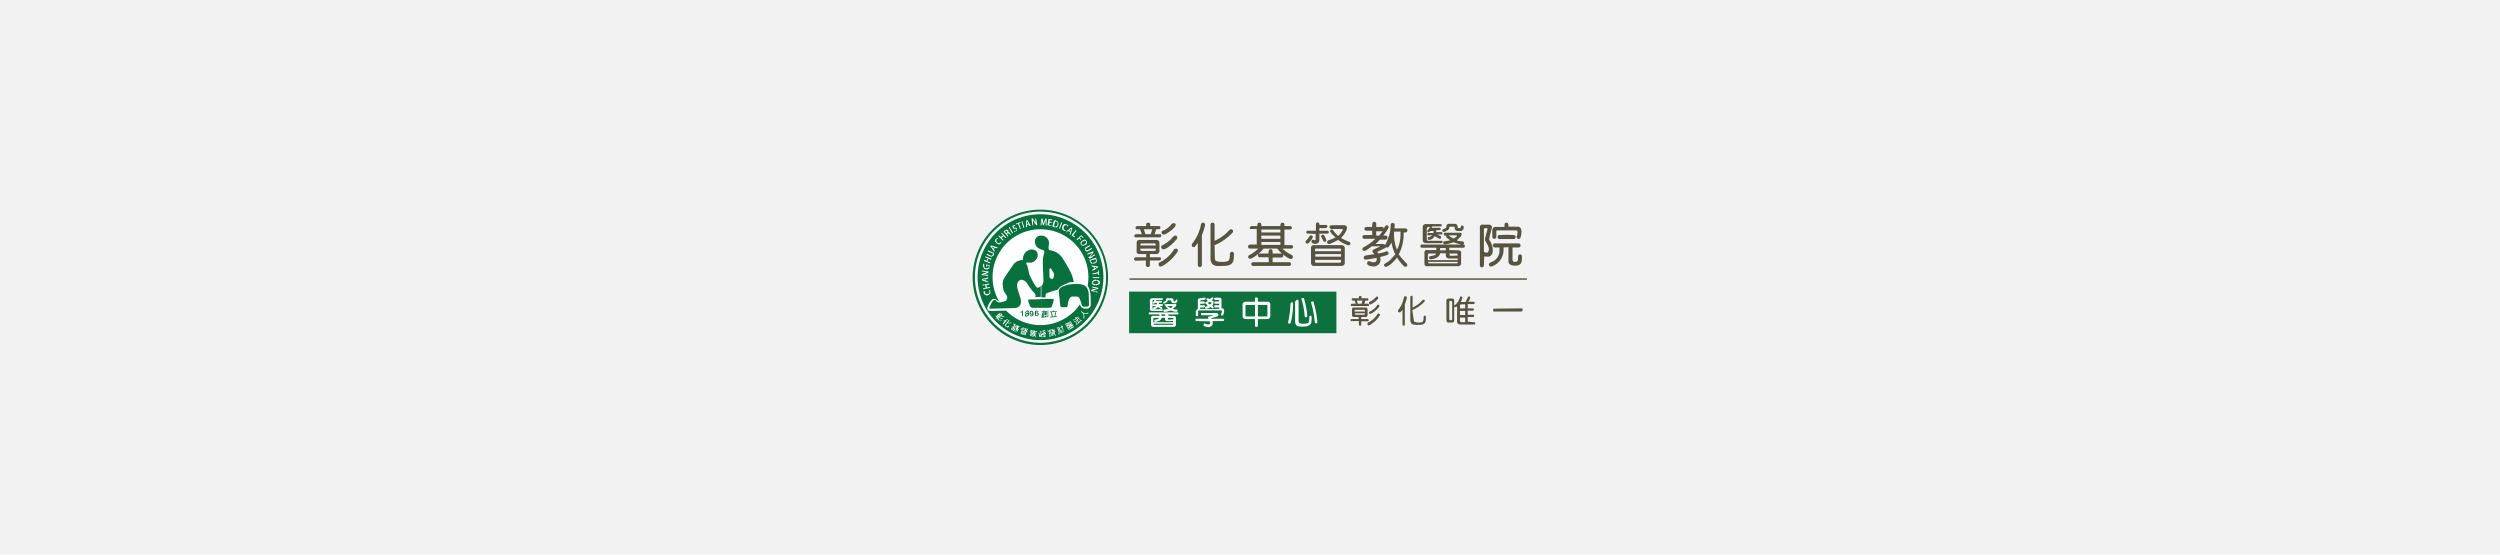 <svg xmlns="http://www.w3.org/2000/svg" width="1920" height="426" viewBox="0 0 1920 426">
  <g id="Group_17924" data-name="Group 17924" transform="translate(10338 740)">
    <rect id="_179192039c3ffac409b49ccc62270968" data-name="179192039c3ffac409b49ccc62270968" width="1920" height="426" transform="translate(-10338 -740)" fill="#f2f2f2"/>
    <g id="Group_17" data-name="Group 17" transform="translate(-9591 -579)">
      <g id="Group_12" data-name="Group 12" transform="translate(0)">
        <path id="Path_26" data-name="Path 26" d="M52.1,9.6A51.992,51.992,0,1,1,0,61.481,51.995,51.995,0,0,1,52.1,9.6Z" transform="translate(0 -9.6)" fill="#07713e" fill-rule="evenodd"/>
        <path id="Path_27" data-name="Path 27" d="M51.129,10.3A50.329,50.329,0,1,1,.8,60.629,50.244,50.244,0,0,1,51.129,10.3Z" transform="translate(0.974 -8.748)" fill="#fff" fill-rule="evenodd"/>
        <path id="Path_28" data-name="Path 28" d="M50.033,11.2A48.333,48.333,0,1,1,1.7,59.533,48.3,48.3,0,0,1,50.033,11.2Z" transform="translate(2.069 -7.653)" fill="#07713e" fill-rule="evenodd"/>
        <path id="Path_29" data-name="Path 29" d="M43.7,16.4A36.8,36.8,0,1,1,6.9,53.2,36.714,36.714,0,0,1,43.7,16.4Z" transform="translate(8.398 -1.324)" fill="#fff" fill-rule="evenodd"/>
        <path id="Path_30" data-name="Path 30" d="M79.817,75.443V56.154c4.656,2,4.656,9.312,4.656,14.19v2.217h0a2.864,2.864,0,0,1-2,2.661,4.322,4.322,0,0,1-1.774.222Zm0-19.289Zm0,0Zm0,0h0V75.443h0V56.154Zm0,0ZM62.523,73.448h0V34.2c1.33,1.552,2.661,3.326,3.769,4.878a54.589,54.589,0,0,1,6.43,13.968,10.307,10.307,0,0,0,.665,2,17.409,17.409,0,0,1,6.651,1.109h0V75.443a1.333,1.333,0,0,1-.887-.222,3.533,3.533,0,0,1-2.882-3.1h0A28.941,28.941,0,0,0,74.718,67.9h0c0-.222-.222-.222-.443-.443a4.177,4.177,0,0,0-1.774-.443,7.877,7.877,0,0,0-2.217.443,2.213,2.213,0,0,0-1.109.887h0a13.776,13.776,0,0,0-.665,2.217A14.477,14.477,0,0,0,68.066,73c-.222,1.109-1.109,1.774-2.439,2.217-.443,0-.887.222-1.33.222H62.523v-2ZM79.817,56.154ZM62.523,73.448v2.217c-1.33-.222-2.439-.887-2.439-1.774v-.222s-1.33-9.977-1.552-11.529c0-.222-.665,0-.887,0,0,0-4.878,1.552-6.651,2.217-.443.222-.443,1.109-.443,1.552v.665H52.99a10.836,10.836,0,0,1,2.882.222,1.77,1.77,0,0,1,1.109,2.661h0a14.133,14.133,0,0,0-.443,1.552c-.665,2.661-1.33,5.321-5.1,5.1H39.687A4.67,4.67,0,0,1,36.8,75V67.24h.665c1.109,0,2.439,0,2.882-.665h0a9.6,9.6,0,0,0,.222-1.109h0a.815.815,0,0,0-.222-.665,34.912,34.912,0,0,1-3.326-4.213l-.222-.222V42.186a36.158,36.158,0,0,1,1.552,6.208c1.33,3.547,2.661,7.538,4.878,9.534.443.443,2-.665,2.439-2,1.33-3.1,0-9.09,0-12.859,0-4.434.222-8.868.887-11.307h0v-.443h0a7.736,7.736,0,0,1-5.1-3.1,7.538,7.538,0,0,1-1.552-3.326,5.574,5.574,0,0,1,.443-3.326,5.548,5.548,0,0,1,2.882-3.1h0A7.658,7.658,0,0,1,47,18.019c2,0,4.656,1.552,5.321,3.326.887,2,.443,4.656.443,6.873,0,.887-.222,1.109-.222,1.109h.222a14.5,14.5,0,0,1,9.312,4.656l.443,39.465ZM37.248,41.521a6.86,6.86,0,0,0,5.1-1.774,6.93,6.93,0,0,0,2-2.439,7.217,7.217,0,0,0,.887-3.1,4.36,4.36,0,0,0-2.439-4.213h0a7.067,7.067,0,0,0-3.769-1.33,4.322,4.322,0,0,0-1.774.222V41.521Zm0-12.638V41.521H36.8c.222.222.222.443.443.887v18.18c-1.774-2.439-3.547-5.1-5.321-5.543h0c-1.109-.443-2.217.665-2.217.665h0c-1.109,1.33-.443,3.991-.443,3.991a15.275,15.275,0,0,1,.665,1.774c.887,2.661,2.217,6.43,2,9.534,0,3.326-1.774,5.765-6.208,5.765-.665,0-16.85.443-18.4.443a2.518,2.518,0,0,1-1.774-.665,2.981,2.981,0,0,1-.443-2h0a9.126,9.126,0,0,1,.665-1.774c.887-2,2.439-4.213,3.547-4.656.887-.443,2.439,0,3.547,1.109s3.769.665,5.1-.443c1.774-1.552-.222-3.547-.665-5.1-1.552-3.991-3.1-8.425-.443-12.416h0c.222-.222.443-.443.443-.665,4.656-5.986,5.543-11.307,10.42-12.859a8.68,8.68,0,0,1,2.882-.665,11.944,11.944,0,0,1,1.774-4.656,5.642,5.642,0,0,1,2.661-2.439,19.491,19.491,0,0,1,2.217-1.109Zm0,38.356a2.131,2.131,0,0,0-2,1.33h0a4.322,4.322,0,0,0-.222,1.774,6.854,6.854,0,0,0,.443,1.774A4.929,4.929,0,0,0,37.248,75V67.24Z" transform="translate(6.207 0.604)" fill="#fff"/>
        <g id="Group_10" data-name="Group 10" transform="translate(12.829 19.954)">
          <g id="Group_8" data-name="Group 8" transform="translate(29.779 48.555)">
            <path id="Path_31" data-name="Path 31" d="M19.4,42.6l1.109,3.1a2.529,2.529,0,0,0,2.661,1.552h6.208V40.6c-2.882.222-5.986.222-8.868.222C20.066,41.043,18.735,40.822,19.4,42.6Z" transform="translate(-19.218 -40.378)" fill="#07713e"/>
            <path id="Path_32" data-name="Path 32" d="M31.9,40.5h-.222c-2.661,0-5.321,0-7.982.222v6.651h5.543s2,.222,2.439-.665h0l.222-.222,1.552-4.878c0,.222.443-1.109-1.552-1.109Z" transform="translate(-13.762 -40.5)" fill="#07713e"/>
          </g>
          <path id="Path_33" data-name="Path 33" d="M27.3,43.4Z" transform="translate(20.399 11.585)" fill="#07713e"/>
          <g id="Group_9" data-name="Group 9">
            <path id="Path_34" data-name="Path 34" d="M44.616,52s-1.552,1.33-2.439.443c-1.109-.887-3.1-4.656-3.1-4.656s-2-3.769-2.439-4.878-1.33-6.873-2.217-7.982.222-1.774.665-1.552a8.214,8.214,0,0,0,3.326,0A6.693,6.693,0,0,0,42.4,30.051c.887-2,.665-4.656-1.109-5.765a5.465,5.465,0,0,0-5.986,0c-3.1,1.774-3.769,4.434-3.769,7.316a7.813,7.813,0,0,0-3.769.665,7,7,0,0,0-3.1,2.217c-1.109,1.33-7.316,10.642-7.316,10.642a9.653,9.653,0,0,0-1.33,5.321s.222,2.217.443,3.326a7.4,7.4,0,0,0,1.109,2.661c.222.443,1.33,2,1.33,2a4.86,4.86,0,0,1,.665,1.774c-.222.665-.222,2-1.33,2.661a13.121,13.121,0,0,1-4.213,1.109c-1.33.222-1.774-.222-1.774-.222a1.731,1.731,0,0,1-.887-.665,2.161,2.161,0,0,0-2-.887,5.123,5.123,0,0,0-1.552,1.552L6.038,67.3s-.887,1.552.665,1.552,18.18-.443,18.18-.443,4.434.222,5.1-3.991a10.3,10.3,0,0,0-.443-3.991c-.665-1.774-2.217-7.316-2.217-7.316s-.887-3.1.665-5.1c0,0,1.552-2,3.547-1.109A6,6,0,0,1,34.2,48.675,25.9,25.9,0,0,1,36.413,52a39.645,39.645,0,0,0,4.213,5.1,2.846,2.846,0,0,1,.443,2.882l4.213-.222V51.114c0,.443-.222.665-.665.887Z" transform="translate(-5.786 -12.758)" fill="#07713e"/>
            <path id="Path_35" data-name="Path 35" d="M51.335,54.3c0-1.552-1.552-6.43-3.1-9.09-.665-1.109-1.552-2.882-2.661-4.656h0c-1.552-2.661-3.326-5.765-4.656-6.873a11.751,11.751,0,0,0-6.651-3.547V44.762h0c.222.222,2,2.439,2,3.769,0,1.552-.443,3.326-1.552,3.326h-.222a2.087,2.087,0,0,1-1.774-1.774v-5.1s0-1.33.443-1.33a3.373,3.373,0,0,1,1.33.887h0V29.907H33.376s-1.552.222-1.33-2.439.887-4.213-.887-6.651A5.985,5.985,0,0,0,26.281,18.6h0a6.559,6.559,0,0,0-2.217.443A4.251,4.251,0,0,0,21.625,23.7a5.379,5.379,0,0,0,2.882,4.656l1.774.887a2,2,0,0,0,1.109.222,1.78,1.78,0,0,1,1.33,2.217,26.819,26.819,0,0,0-1.109,6.873c0,3.326.443,13.081.443,13.081S28.5,55.626,26.5,57.4h0v8.647h3.326c-.222-1.109-.443-2.661,1.109-3.326a35.892,35.892,0,0,1,3.769-1.33h0c.887-.222,1.552-.443,2.217-.665.222,0,.443-.222.665-.222h.222a3.416,3.416,0,0,0,1.552-.665c1.33-2.217,4.213-3.547,6.651-4.434h0A9.046,9.046,0,0,1,51.335,54.3Z" transform="translate(13.436 -18.6)" fill="#07713e"/>
          </g>
          <path id="Path_36" data-name="Path 36" d="M52.858,42.556h0s-.443-4.878-3.547-6.208c-2.661-1.33-9.09-1.33-13.746,0h0C32.239,37.235,29.8,38.787,29.8,41h0c.222,1.774,1.33,11.529,1.33,11.529a1.106,1.106,0,0,0,1.109.665h3.1a1.251,1.251,0,0,0,1.33-1.109c.222-1.33.443-3.991,1.33-5.321a2.853,2.853,0,0,1,2.882-1.774h2.882a2.363,2.363,0,0,1,2,1.33,30.57,30.57,0,0,1,1.552,4.434s.222,2,1.552,2h2.661A1.52,1.52,0,0,0,53.08,51.2l-.222-8.647Z" transform="translate(23.441 1.787)" fill="#07713e"/>
          <path id="Path_37" data-name="Path 37" d="M23.6,36Z" transform="translate(15.895 2.578)" fill="#07713e"/>
          <path id="Path_38" data-name="Path 38" d="M23.6,36Z" transform="translate(15.895 2.578)" fill="#07713e"/>
        </g>
        <g id="Group_11" data-name="Group 11" transform="translate(17.737 78.043)">
          <path id="Path_39" data-name="Path 39" d="M38.375,63.58v-.887c.222.443.443.665.665,1.109v.443h-.222c-.222-.222-.222-.443-.443-.665Zm0-1.33v-.887c.222-.443.222-.887.443-1.33V59.59h-.443v-.443l1.109.222H39.7v.443c0,.222,0,0-.222,0h-.222v.222a15.288,15.288,0,0,1-.887,2.217Zm0-3.1v.443h-.222a3.758,3.758,0,0,0,0,2.217v.222h0a.774.774,0,0,1,.222-.443v2c-.222-.222-.222-.443-.443-.887a1.219,1.219,0,0,1-1.109.665.815.815,0,0,1-.665.222l-.222-.222h0a2.743,2.743,0,0,1,.665-.443,6.56,6.56,0,0,1,.887-.665,3.287,3.287,0,0,1-.222-1.552,2.744,2.744,0,0,1-.443.665h-.443l-.443.222V60.92h.222c.222,0,.222,0,.222.222h0a9.64,9.64,0,0,0,.887-1.552h0c0-.222.222-.443.222-.665V58.7h.443v.665l.443-.222Zm-2.217,3.326c.443,0,.665,0,.887-.222v-.443h-.665l-.222.665Zm0-2.217h.887v-.443H36.6a3.828,3.828,0,0,0,.665-.887V58.7h-.222c-.222,0-.222.222-.443.443v-.222h-.665v.443h.443c0,.222-.222.222-.222.443h-.222l.222.443Zm0-1.552v.443h-.222v.443h.443v.665l-.222.222-.222.222h.443v.665l-.443.222h0v.222h.443v.443h-.222a.815.815,0,0,1-.222.665c-.222.222-.443.443-.887.222-.443,0-.665-.222-.665-.443v-.222c0-.222.222-.222.443,0a.814.814,0,0,0,.665.222.217.217,0,0,0,.222-.222v-.443H34.162v-.443h1.33a.217.217,0,0,0-.222-.222v-.222a.217.217,0,0,1,.222-.222l.887-.222h-.887c-.665.443-.887.443-1.109.443V60.7l.222-.222a3.573,3.573,0,0,0,1.552-.887l-1.774.443h-.222V59.59c0-.222,0,0,.222,0l.887.222v-.443h-.887v-.443c0-.222,0,0,.222,0h.665c0-.443,0-.443.222-.443h.443v.665l.222-.443Zm0,4.656ZM29.95,62.25v-.443l.443.222h.222v-.222l-.665-.222v-.443l.887.222v-.222l-.887-.222v-.443l1.109.222h0v-.222h0l-1.109-.443V59.59l1.33.443a.217.217,0,0,1,.222.222v.222l-.665,1.774a.217.217,0,0,1-.222.222h-.222l-.443-.222Zm0-2.882h1.109c.222.443.665.665.887.887h.443v-.443c-.222-.222-.665-.443-.887-.665a3.893,3.893,0,0,0,1.109-.887v-.443a.217.217,0,0,0-.222-.222l-1.552-.443h-.222v.443h.222l1.33.443h0c-.222.222-.443.443-.665.443h0c-.222-.222-.222-.443-.443-.887l-.222-.222h-.222l-.222.222a1.373,1.373,0,0,0,.443.887H29.95v.887Zm0-1.33v-.222h.222v.222Zm0-.665v-.443h.443v.222c-.222.222-.222.222-.443.222Zm0-.443v.443l-.665-.222v-.443l.665.222Zm0,.887v.443l-.665-.222v-.443l.665.222Zm0,1.109v.443h-.222v-.443Zm0,.665v.443l-.665-.222v-.443l.665.222Zm0,.665V60.7l-.665-.222v-.443l.665.222Zm0,.887v.443l-.665-.222V60.92l.665.222Zm0,.665v.443l-.665-.222v-.443l.665.222Zm-.665-2.882h.222v-.887h0l-.222.887Zm0-2.217Zm0-.222h0v.222h0v.443h-.222v.222h.222v.443h-.222l-.222.665c0,.222-.222.222-.443.443-.222,0-.222,0-.443-.222h0v-.222h0c0-.222.222-.222.222,0H28.4l.222-.665-.887-.222v-.443l.887.222.222-.665v-.222Zm0,1.552h0l-.222.222v.665h0l.222-.887Zm0,1.33v.443l-1.109-.443h-.222v.222h0l1.552.443v.443l-1.774-.443V58.924h0l1.552.443Zm0,1.552-1.552-.443v.443l1.552.443V60.92Zm0,.665v.443l-1.552-.443v-.443l1.552.443Zm-1.552-3.326.222-.222v-.443h-.443l.222.665Zm0-1.109v.443h-.222v-.222c0-.222,0-.222.222-.222-.222-.222,0-.222,0,0Zm0,.665v.443a.814.814,0,0,1-.665.222h-.222v-.222c0-.222,0,0,.222-.222a.971.971,0,0,0,.665-.222Zm0,.665h0v0Zm0,.443v1.109h0v.222h.222V60.7h-.222v.443h.222v.443l-.665-.222a.217.217,0,0,1-.222-.222V60.92l.665-1.774c-.222,0-.222-.222,0-.222Zm-4.656.887v-.443l.887.443h.222v.222h-.443l-.665-.222Zm0-1.109v-.443l.665.222h.222V58.7h-.887Zm0-1.33.443.222a4.457,4.457,0,0,0,.887,1.774.217.217,0,0,1,.222.222h.222a.217.217,0,0,0,.222-.222v-.222a4.847,4.847,0,0,0-.665-1.109l.887.443h.443v-.222l-.222-.222-.665-.443a13.164,13.164,0,0,0,.887-1.774l.665.443h.443c.222,0,0,0,0-.222V55.82l-1.33-.222c0-.222.222-.222,0-.443l-.222-.222h-.222a.217.217,0,0,0-.222.222l-2-1.109v.443l1.774.887a.774.774,0,0,0-.222.443l-1.774-.887V55.6l1.552.887a.774.774,0,0,0-.222.443l-1.33-.665v.443l1.109.665-.222.222-.887-.443v.222Zm0-3.1v-.443h0Zm0-.443v.443h0v.443h-.222l-.222.222.443.222V55.6l-.665-.222c0,.222-.222.222-.222.443l.887.443v.443l-.887-.443a.687.687,0,0,1-.222.443l1.109.665v.443l-1.109-.665a2,2,0,0,1-1.109.222H19.751v-.443h.222a2.812,2.812,0,0,0,1.33-.222l-.887-.443-.222-.222v-.222h.443l.665.443c.222-.665.665-1.109.887-1.774l-.665-.443-.222-.222V53.6h.443l.665.443a.217.217,0,0,1,.222-.222Zm0,4.213-.443-.222a.687.687,0,0,0,.222-.443l-.222-.222h-.222a.774.774,0,0,0-.222.443l-.887-.443h-.443v.222l.222.222.887.443a.774.774,0,0,1-.222.443l-1.774-.887h-.443v.222l.222.222,3.1,1.774v-.443l-.887-.443a.774.774,0,0,1,.222-.443l.665.222.222-.665Zm-6.873-2v-.665h0c.443.222.665.443.887.443s.222-.222.443-.443a.217.217,0,0,0,.222-.222h.222l.222.222V55.6c-.222.443-.443.443-.443.665a.217.217,0,0,1-.222.222H17.09c-.665-.222-.665-.443-.887-.443Zm0-2V53.16l1.552-2.217a.217.217,0,0,0,.222-.222H18.2l.222.222v.222l-1.109,1.552a3.758,3.758,0,0,0,2.217,0h.222l.222.222v.222h-.222a5.384,5.384,0,0,1-2.661,0l-.887.887Zm0-2.882c.222-.222.665-.443.887-.665a.217.217,0,0,1,.222-.222v-.222h-.443c-.222.222-.443.443-.665.443v.665ZM12.878,47.4h0a.217.217,0,0,0,.222-.222v-.222l-.222-.222V47.4ZM16.2,50.5v.665h0a14.234,14.234,0,0,1-2.217,2.882h-.443l-.222-.222V53.6c.443-.665,1.109-1.552,1.552-2.217-.222,0-.222.222-.443.222h-.222l-.222-.222v-.222h.222a2.71,2.71,0,0,0,2-.665Zm0,2.661-.887,1.109a.815.815,0,0,0-.222.665c0,.222,0,.222.222.443l.665.665a.217.217,0,0,1,.222.222V55.6c-.443-.222-.443-.443-.443-.665v-.222l.443-.665V53.16Zm-3.326-3.326v-.443h.665v.443h-.665Zm0-1.552v-.443H13.1a2.812,2.812,0,0,0,1.33.222h.222V48.5H13.543a.814.814,0,0,1-.665-.222Zm-1.109-.665.443.443h.443v-.443l-.443-.443a.774.774,0,0,0,.443-.222l.222.222H13.1V46.73l-.665-.443.222-.222v-.222h-.222a.217.217,0,0,0-.222.222l-.222-.222v.665l.222.222c-.222,0-.222.222-.443.222v.665Zm1.109.222v.443a.217.217,0,0,1-.222-.222v-.222Zm0,1.552v.443h-.665a.815.815,0,0,1-.665-.222v-.443c.665,0,.887.222,1.33.222Zm-1.109,1.774v-.443h.665l.222.222v.222h-.222c-.222-.222-.443,0-.665,0Zm0-2.661v0Zm-.887-2.217-.443-.443v.665l1.33,1.33v-.665h0l-.443-.443h0l.222-.443.222.222v-.665l-.443-.443h-.443v.443l.222.222-.222.222Zm.887,2V48.5h0l-.887.665h-.443V48.5h.443l-.443-.443v-.443l.665.665h0v-.222l-.665-.665V46.73l1.33,1.552Zm0,.887h-.443v.222a.774.774,0,0,0,.443.222v-.443Zm0,1.33v.665H10.661v-.443c.222-.222.665,0,1.109-.222Zm-1.33-4.878h-.222v.443l.222.443v-.887Zm0,1.109V47.4l-.222-.443H9.774l.665.665v.443l-.887-1.109h0v.222l1.109,1.109v.665h0l-.443-.665L10,48.5l.222,1.33v.443H9.774l-.887-.887-.443.443H8v-.443c.665-.222.665-.443.887-.443L8,47.839V47.4h.443l.887.887.222-.222L8.887,47.4v-.222a.217.217,0,0,1,.222-.222L10,46.287h.443v.443Zm0,3.769v.443c-.443,0-.887-.222-.887-.443v-.222l.222-.222H10c.222.222.222.443.443.443Z" transform="translate(-8 -44.07)" fill="#fff"/>
          <path id="Path_40" data-name="Path 40" d="M55.957,52.338v-.443h.222l.222.222v.222l-.222.222c0-.222,0-.222-.222-.222Zm0-6.873V44.8h0a6.738,6.738,0,0,0,1.552,1.109,4.314,4.314,0,0,0,3.326,0h.222l.222.222v.222l-.222.222a6.973,6.973,0,0,1-3.769-.222,5.455,5.455,0,0,1,.887,2.439h0c0,.887,0,1.33-.222,1.552h-.222a.217.217,0,0,1-.222-.222v-.665h0a4.1,4.1,0,0,0-1.552-3.991Zm0-.665v.665a.217.217,0,0,1-.222-.222h0a.217.217,0,0,0-.222-.222V44.8Zm0,6.873v.443a.217.217,0,0,1-.222-.222l-2.217,2.439h-.443V53.89l.222-.222c-.222-.665-.443-1.33-.665-2.217l-.443.887v-.665l.443-.443-.443-.443V49.678l.887-.665h.443v.443l-1.33.665.665.665,1.109-1.109H54.4v.443l-1.33,1.109a10.307,10.307,0,0,1,.665,2l1.552-1.552a1.676,1.676,0,0,0-.887-.222h-.222v-.443H54.4a10.811,10.811,0,0,0,1.552.665Zm-3.769,3.769h.443c.222-.222.222-.443,0-1.109,0-.443-.222-.665-.443-1.109v2.217Zm0-5.765v1.109l-.222-.222-.887.887h-.443V51.23l.887-.887-.443-.443v-.443h.443c.222,0,.222.222.665.222Zm0,2v.665l-.222.222h-.443v-.443l.665-.443Zm0,1.552v2a4.176,4.176,0,0,0-.443-1.774v-.222L51.966,53c-.222,0,0,0,.222.222ZM50.636,53V52.56h.887V53h-.887Zm0-1.33Zm0-.665Zm0,.443h0v.222h-1.33V51.23h1.109l.222.222Zm0,1.109V53h-.443V52.56h.443ZM47.31,58.546l2.439-1.33.222-.222v-.443l-2.217-3.769-.222-.222H47.31V53h0l2,3.547v.222h0l-2,1.109v.665Zm0-1.552v-.443l.443-.222v-.222l-.443.222v-.443l.443-.222h-.222l-.222.222v-.443h0v-1.33h.222l.443.665V55h0c.443.222.665.222.665.443v.222h-.665l.222.222.443-.222h.222v.443l-.443.222.222.222v.443c-.222.222-.443.222-.665.443h-.222v-.222c0-.222,0-.222.222-.222s.222,0,.443-.222v-.222l-.222-.222-.887.665Zm0-4.434V53h-.222l-.443.443V53l.665-.443Zm0,1.552V55l-.665.443V55l.665-.443h-.222l-.443.222v-.443l.443-.222s.222-.222.222,0Zm0,1.109-.665.443h0v1.33l.665-.443v-.443l-.443.222-.222-.222.443-.222.222-.665Zm0,1.33v.443l-.665.443h0a.971.971,0,0,1,.665.222v.222h-.665v-.887l.665-.443Zm0,1.552v.443l-.665.443v-.443l.665-.443Zm-.665-3.991.665-.443h0v-.222h-.222l-.443.222v.443Zm0-1.109v.443l-.887.443v-.443L46.645,53Zm0,.665-.665.443h0V55.22h0v.222l-.222.222v.443l.443-.222v.222l-.443.222h0l.665-.443.222.222-.665.443v.443l.887-.443V55.22h0v-.443L46.645,55v-.222l.443-.222v-.443l-.443.222v-.222l.665-.443Zm0,3.326v.887h-.222v-.222h0l-.665.443h0v-.443l.887-.665Zm0,1.33v.443l-.443.222H45.98v-.443H46.2Zm-.887-4.878v.443h0V55l-.665.443h0L45.758,55v.443l-.443.222h0l.222-.222v1.109h-.222a.217.217,0,0,1-.222-.222l-.443-.665v-.222l.222-.222,1.109-.665v-.222L44.65,55h-.222v-.222h0l1.109-.665V53.89l-1.552.887h0V55l2,3.326v.665h0c-.222,0-.222,0-.222-.222L43.541,55v-.443a.217.217,0,0,1,.222-.222l2-.887Zm0,3.326-.222.222v.443H46.2l-.443-.665Zm0,.665h0a.217.217,0,0,0-.222.222v.222h.222v-.443Zm-5.765,3.769v-.443h.222q.665.333.665.665v.222h-.443c0-.222-.222-.222-.443-.443Zm0-.665v-.887l.222.443a.687.687,0,0,1-.222.443Zm0-2.882,1.109-.443a7.825,7.825,0,0,1-.665,3.1v.443h.222l.222-.222a3.2,3.2,0,0,0,.443-1.552,9.6,9.6,0,0,0,.222-1.109l.887,2.217v.222c0,.222-.222.222-.887.222H41.1v.443h.665a1.152,1.152,0,0,0,.887-.443c0-.222.222-.443,0-.443l-1.33-3.1h.222l.222-.222v-.222l-.222-.222H41.1v-.443a.217.217,0,0,0-.222-.222h-.222l-.222.222v.222l.222.665-1.109.443.443.443Zm0-.443v.443H39.55v-.443h.443Zm0,2.439v.887h0l-.443.222V60.32h0V58.546l.443,1.109Zm0,1.109h0c-.222.222-.222.222-.222.443l.222.222h0v-.665Zm-.443-3.326v.443h0c-.222-.222-.222-.443,0-.443Zm0,1.109-.665-1.33v1.33l.222.665h-.222v.443l.443-.222v.222l.222-1.109Zm0,1.774v.443l-.665.222v-.443l.665-.222Zm-.665,2V61.207h.222v.222c0,.443,0,.665-.222.887Zm0-5.1v1.33h0L38,58.768v-.443l.665-.222-.222-.443H38v-.443h.443c.443-.222.443-.222.443,0Zm0,2v.443l-.665.222.222.443h.443v.443l-.222.222h-.222l-.222-.222h0v-1.33h0l.665-.222Zm0,2v1.109h0a.217.217,0,0,1-.222.222H38.22v-.222c0-.222.222-.443.222-.665v-.222l.443-.222Zm-.665-3.991v.443l-.443.222h0V58.1l.222.443.443-.222v.443H38.22l.222.443v1.33l-1.109-2.882v-.222a.217.217,0,0,1,.222-.222ZM35.338,62.98v-.443a1.681,1.681,0,0,1,.887.443l.222.222v.222l-.222.222H36q-.333-.665-.665-.665Zm0-.887V60.985l.222.665c0,.222,0,.222-.222.443Zm0-1.552V60.1h.443v.443a.307.307,0,0,1-.443,0Zm0-1.33Zm0-.665Zm0-.222h0a.217.217,0,0,1-.222.222l-1.33.222v-.222l1.109-.222Zm0,.665h-.222l-1.109.222v.443l1.33-.222h0V58.99Zm0,1.109v.443h0v1.552h0l-1.109.222.222.665c0,.222,0,.443-.222.443a.687.687,0,0,0-.443.222V62.98h0V61.872l1.109-.222h0v-.443l-1.109.222v-.443l1.109-.222v-.222h-.222l-.665.222V60.32h.443c-.222,0-.222,0-.443-.222v-.443a.217.217,0,0,1,.222.222h0c.222-.222.443-.222.665-.443h.443v.222l-.443.443c0,.222.222.222.443,0Zm0,2.439h-.443v.443h.443v-.443Zm-1.33-3.991v.443h-.443v.222h.443v.443h-.222l.222.222v.443c-.222,0-.222-.222-.443-.443a1.681,1.681,0,0,1-.443.887l1.109-.222v.443l-1.109.222h0v.443l1.109-.222v.443l-1.109.222v.222h.222l.887-.222V63.2l-.222-.665-.887.222H32.9V60.542h.222a.814.814,0,0,0,.222-.665H32.9v-.443h.443v-.222H32.9v-.443h0v-.222h.443l.222.222.443-.222Zm0,4.656v.443h-.665V63.2h.222c0,.222.222.222.443,0-.222.222,0,.222,0,0Zm-1.552.665.665-.665v-.443h-.443l-.222.222v.887Zm0-5.1v.443l-1.109.222s-.222,0,0,.222l.443,1.774a3.076,3.076,0,0,1,0,2c-.222.443-.222.887-.443.887h-.222s-.222,0,0-.222a1.716,1.716,0,0,1,.222-.665c0-.443.222-1.109,0-1.552-.222.443-.443.443-.443.443h0v-.443c.222-.222.443-.443.443-.665h0L30.9,59.655v-.222l.222-.222,1.33-.443Zm0,.665-.887.222h-.222V60.1h.222l.887-.222v-.443Zm0,.887q-.665-.333-.665,0v.443c0,.222,0,0,.222,0h.443l-.443.443-.222.222v.222h.665l.222,1.109v.222l-.222-2.661Zm0,3.1-.443.443-.222.222c-.222.222,0,0,0,.222h.222a.687.687,0,0,0,.443-.222h0v-.665Zm-1.774-2.661h0a.307.307,0,0,0,0-.443v.443Zm0-.665v.665H30.46l-.222-.222c0-.222-.222-.443-.443-.665v-.443h.443c.222.443.443.443.443.665Zm0,1.774v.443h0v-.443Zm-3.547,2.661v-.443h0v-.222H27.8v-.222h-.665v-.222H27.8V63.2h-.665v-.443h1.109v1.774H27.134Zm0-2.217v-.443h1.552v.443H27.134Zm0-.665v-.443h0a.687.687,0,0,1,.443-.222h-.443v-.443h1.109v.443l-.443.443h.887v.443h-.222c-.443,0-.665-.222-1.33-.222Zm0-2v-.443h.443v.222H27.8v-.222h.222v.222h0c0,.222,0,.443-.222.443h0c-.222,0-.222,0-.222-.222-.222.443-.222.222-.443,0Zm0-.222v.443h-.222a.217.217,0,0,0-.222.222h0a.217.217,0,0,1-.222.222.774.774,0,0,1-.443.222h0V60.1h0a.217.217,0,0,0,.222-.222v-.222h0v-.222h.887Zm0,1.109v.222h-.443l.443.443v.443a1.333,1.333,0,0,1-.887.222h-.222v-.443h.222a.814.814,0,0,0,.665-.222l-.443-.443v-.222h-.443V60.1h.222l.887.443Zm0,1.552v.443h-.443v.222h.222v.222h-.222V63.2h.222v.222h-.665V62.98H25.8v-.443h.443v-.222H25.8v-.443l1.33.222Zm0,1.774v.222H26.026v-.222Zm0,.443v.443H26.026v-.443Zm-2.217-3.326a.774.774,0,0,1,.443.222h.222v-.222h0c-.222,0-.222-.222-.443-.222h-.222v-.222h-.443V60.32H25.8V60.1h-2v2h0V60.32c0-.222,0,0,.222,0h.222c0,.222-.222.222-.222.443v.222h.222c.222,0,.222,0,.222-.222h.443v.222H24.7c-.222,0-.222.222-.443.222s-.222,0-.222.222h.222c.443-.222.665-.222.665-.443Zm1.109-.887v.443h0V60.32c-.222-.222,0-.222,0-.222Zm0,2v.443h-.443v.222h.443v.222h-.443V63.2a1.3,1.3,0,0,1-1.109.443h-.222v-.222c0-.222,0-.222.222-.222s.443,0,.443-.222v-.222H24.03v.887H25.8v.222h-.222v.443H23.365V62.537H24.7v-.222h-2v-.443h.222l3.1.222Z" transform="translate(9.892 -44.8)" fill="#fff"/>
        </g>
        <path id="Path_41" data-name="Path 41" d="M90.9,69.358v-.665l1.33.222-.222.665L90.9,69.358Zm0-2V66.7a1.676,1.676,0,0,0,.887-.222h0a.814.814,0,0,1-.665-.222H90.9v-.665l1.774.443V66.7l-1.774.665Zm0-3.326V63.15h.887c.222,0,.222-.222.443-.222s.222-.222.443-.443c0-.222.222-.222.222-.443V61.6a.774.774,0,0,1-.222-.443c-.222,0-.222-.222-.443-.222a.774.774,0,0,1-.443-.222h-.443v-.887a2,2,0,0,1,1.109.222c.222.222.665.222.887.443s.443.443.443.665.222.665.222.887a.815.815,0,0,1-.222.665.477.477,0,0,1-.443.443c-.222.222-.443.222-.665.443-.222,0-.443.222-.665.222a2.967,2.967,0,0,1-1.109.222Zm0-5.543v-.665h2.661v.665Zm0-3.326v-.887l1.774-.222-.222-1.33h.665l.222,3.547h-.665v-1.33l-1.774.222Zm0-3.769v-.887l.222-.222a.774.774,0,0,0,.443-.222c.222,0,.222-.222.443-.222H90.455v-.665l1.774.222.222.887L90.9,51.4Zm0-4.656v-1.33h0V42.975h0a.774.774,0,0,0,.222.443,2.233,2.233,0,0,1,.222.665c0,.222.222.665.222.887v.665c0,.222-.222.443-.222.665l-.443.443Zm0-3.769v1.552c0-.222,0-.222-.222-.222v-.222l-2.439.443V43.64l2.661-.665Zm0,2.439v1.33h0c-.222,0-.222.222-.443.222a.774.774,0,0,0-.443.222h0c-.222,0-.443.222-.887.222h-.665v-.665h.222a2,2,0,0,0,1.109-.222,1.152,1.152,0,0,0,.887-.443c0-.222.222-.443.222-.665Zm0,3.991v.665l-1.109-.222.222,1.33.887-.443v.887l-2.661,1.33v-.887l1.109-.665-.222-1.552h-.887v-.887L90.9,49.4Zm0,5.1v.887l-2.661.222v-.665L90.9,54.5Zm0,3.326v.665H88.459v-.665Zm0,2v.887H89.79c-.222,0-.222.222-.443.222s-.222.222-.443.443-.222.222-.222.443v.443c0,.222.222.222.222.443s.222.222.443.222a.774.774,0,0,1,.443.222h.887v.887h-.222a1.661,1.661,0,0,1-1.109-.222,1.681,1.681,0,0,1-.887-.443c-.222-.222-.443-.443-.443-.665v-1.33c0-.222,0-.443.222-.443l.665-.665c.222-.222.443-.222.887-.443a1.007,1.007,0,0,1,1.109,0Zm0,5.765v.665h-.443a1.676,1.676,0,0,1-.887-.222l-1.33-.222v-.665l2.661.443Zm0,1.109v.665l-.887.222c-.222,0-.665.222-.887.222s-.665.222-.887.222H88.9a.815.815,0,0,1,.665.222c.222.222.443,0,.665.222h.443v.665l-2.661-.665v-1.33l1.552-.443c.443.222.887,0,1.33,0Zm-2.661-24.61V41.2h0l1.774-.887.222.665-2,1.109Zm0-2.217V38.1l.443-.222.443.665A6.9,6.9,0,0,0,88.238,39.871Zm0-1.774v1.774l-.665.887a3.06,3.06,0,0,0-.665.887c-.222.443-.443.443-.665.665h0c.222,0,.443-.222.665-.222s.443-.222.665-.222.443-.222.665-.222v.887L86.02,43.64V42.088l.887-1.33a3.061,3.061,0,0,0,.665-.887l.665-.665h0c-.222,0-.443.222-.665.222s-.443.222-.665.222-.443.222-.665.222H86.02v-.887l2.217-.887Zm0,5.765v.665l-1.33.443v.443a1.152,1.152,0,0,0,.443.887c.222.222.443.222.665.443v.887c-.222,0-.443,0-.443-.222a.477.477,0,0,1-.443-.443c-.222-.222-.222-.443-.443-.665s-.222-.443-.443-.665a.814.814,0,0,0-.222-.665c-.222-.222,0-.222,0-.443l2.217-.665Zm0,5.1v.665h-.665l-.222-.665Zm0,3.1v.887h0l-.222-.887Zm0,9.312v0Zm0,3.547v.665h-.443l.222-.665Zm0,2.439v1.33l-1.109-.222.222-.665.887-.443ZM86.02,37.21v-.887l1.552-.887.443.665-2,1.109Zm0-3.1v-.887h0l.443.665-.443.222Zm0-.887v.887L83.8,35.436c-.222.222-.443.222-.665.443v-.887a.217.217,0,0,0,.222-.222l2.661-1.552Zm0,3.1v.887l-.665.443c-.443.222-.665.222-.887.443H83.8c-.222,0-.222,0-.443-.222v-.887l.222.222h.665c.222,0,.443-.222.665-.222l1.109-.665Zm0,2.661v.887l-1.552.665-.222-.665,1.774-.887Zm0,2.661V43.2l-.443.222-.443-.665.887-1.109ZM83.138,33v-1.33c0-.222.222-.222.222-.443V30.78c0-.222,0-.222-.222-.443h0V29.45c.222.222.443.222.443.443.222.222.222.443.443.665v.665a.814.814,0,0,1-.222.665c0,.222-.222.443-.443.665.222,0,0,.222-.222.443Zm0-3.769v.887a.774.774,0,0,0-.443-.222h-.887a18008.449,18008.449,0,0,0-.887.443l-.443.443h0V29.672a1.681,1.681,0,0,1,.887-.443,1.885,1.885,0,0,1,1.774,0Zm0,2.439v1.109h0c-.443.222-.665.443-1.109.665-.443,0-.665.222-.887.222a1.333,1.333,0,0,1-.887-.222v-.665a.217.217,0,0,1,.222.222h.887a.774.774,0,0,0,.443-.222.477.477,0,0,0,.443-.443c.222,0,.222-.222.443-.443.443,0,.443,0,.443-.222Zm0,3.1v.887h0a.687.687,0,0,0-.222.443s0,.443.222.443a.217.217,0,0,0,.222.222v1.109a.217.217,0,0,1-.222-.222c-.222-.222-.443-.222-.443-.665a.814.814,0,0,1-.222-.665v-.665c0-.222.222-.443.443-.665l.222-.222Zm-2.882-7.76v-.887l1.109,1.109-.443.443-.665-.665Zm0-.887v.887l-.665-.665-1.109,1.109,1.109,1.33-.443.443L78.039,27.9,76.487,29.45l-.443-.665,3.769-3.326.443.665Zm0,3.547V30.78a.774.774,0,0,0-.222.443c0,.222-.222.222-.222.443v.443c0,.222,0,.222.222.443a.217.217,0,0,0,.222.222v.665h0c-.222-.222-.443-.222-.665-.443a1.152,1.152,0,0,1-.443-.887v-.887c0-.222.222-.443.443-.887q.333,0,.665-.665ZM72.5,25.9v-.665l2.882-3.547.665.443-2.661,3.547,1.552,1.109-.443.443-2-1.33Zm0-4.878v-1.33l.222.222L72.5,21.025Zm0-1.109v1.33l-1.109,3.991-.222-.222V23.242h0v-.665l.222.222.443-1.33c0-.222,0-.222.222-.443,0-.222,0-.222.222-.443h0l-.222.222h-.443l-.222.222-.222.222V20.36l.887-.665.443.222Zm0,5.543v.665l-.222-.222.222-.443Zm-1.33-5.1v.887l-.887.887.887.443v.665l-1.33-.887-1.109.887V22.134l2.439-1.774Zm0,2.882-.443,1.552.443.222V23.242Zm-2.217-4.878V17.7c.222,0,.222.222.443.222a.217.217,0,0,1,.222.222l.222.222-.443.443c-.222,0-.222-.222-.443-.443Zm0-.665v.665l-.222-.222a.815.815,0,0,0-.665-.222H67.4c-.222,0-.443.222-.665.443s-.443.443-.443.665a2,2,0,0,0-.222,1.109,1.333,1.333,0,0,0,.222.887l.665.665h.665l-.222.665h-.665c-.222,0-.222,0-.443-.222s-.665-.443-.887-.665-.222-.443-.443-.887v-.887a9.6,9.6,0,0,0,.222-1.109c.222-.222.222-.665.443-.887s.443-.443.665-.443a.814.814,0,0,1,.665-.222h.665a7.382,7.382,0,0,1,1.33.665Zm0,4.656-.887.665.665.443.222-.222v-.887Zm-3.991-6.43Zm0,0h0l-1.774,4.656-.665-.222L64.293,15.7l.665.222Zm0,3.991h0v0Zm-4.878-.443v-.665h0c.222,0,.443-.222.887-.443s.443-.665.443-1.109.222-.665,0-1.109c0-.222-.222-.443-.443-.665a1.152,1.152,0,0,0-.887-.443h-.222v-.665h.222a1.681,1.681,0,0,1,.887.443c.222.222.443.222.665.443s.222.222.222.443.222.443.222.665v1.109h0c0,.222-.222.443-.222.887-.222.222-.222.443-.443.665l-.443.443a.815.815,0,0,1-.665.222c0-.443,0-.443-.222-.222Zm0-5.1v.665h-.443l-1.109,3.769h.443c.443,0,.665.222.887,0v.665h-.443a1.676,1.676,0,0,1-.887-.222c-.222,0-.443-.222-.665-.222s-.222-.222-.443-.222l1.33-4.656h.665c.443,0,.665,0,.665.222Zm-21.728,3.1v-.665l.665-.222-.665-1.109v-1.33l2.439,4.213-.887.222-.887-1.33-.665.222ZM45,12.822h-.665L44.56,14.6v1.33a.814.814,0,0,0,.222.665h0c-.222-.222-.222-.443-.443-.887a1.152,1.152,0,0,1-.443-.887L42.343,12.6l-.887.222.665,5.1h.665l-.222-1.774V13.93h0c.222.222.222.443.443.887s.443.443.443.887L45,17.921h.887L45,12.822Zm7.982,0H52.1l-.887,2.217a1.333,1.333,0,0,0-.222.887c0,.222-.222.443-.222.887h0a1.333,1.333,0,0,0-.222-.887,1.333,1.333,0,0,0-.222-.887l-.443-2.217h-.887l-.665,5.1h.665l.222-2v-2h0a1.333,1.333,0,0,0,.222.887c0,.222.222.665.222.887l.443,2.217h.665l.887-2.217c.222-.222.222-.665.443-.887,0-.222.222-.665.222-.887h0v4.213h.665V12.822Zm3.991,5.1-2-.222.222-1.774,1.774.222v-.665L55.2,15.261l.222-1.33,1.774.222v-.665l-2.661-.443-.887,4.878,2.661.443.665-.443ZM38.352,14.152v1.33h0c0-.222-.222-.222-.222-.443s-.222-.222-.222-.443h0v2.439l.665-.222v.665l-.665.222v1.552l-.887.222.443-5.321.887-.222v.222Zm-8.425,7.982v-2a.774.774,0,0,1,.222.443c0,.222.222.443.222.665v.665a.774.774,0,0,0-.443.222Zm0-4.878,1.109-.443L32.588,20.8l.665-.222L31.7,16.591l1.33-.443-.222-.665-2.882,1.109v.665Zm5.321,2.661.665-.222-1.552-4.878-.665.222,1.552,4.878Zm-5.321-3.326v.665h-.222l-.222-.665Zm0,3.547v2h0c-.222.222-.443.222-.665.443-.222,0-.222.222-.443.222h-.887v-.443h.887c.222,0,.222,0,.443-.222.222,0,.222-.222.443-.222a.774.774,0,0,0,.222-.443v-.443l-.222-.222c-.222,0-.222,0-.443-.222H28.153a.815.815,0,0,1-.665-.222h-.222v-2h0l.443-.443c.222,0,.222-.222.443-.222h.665l.222.665H28.6c-.222,0-.222,0-.443.222a.217.217,0,0,0-.222.222l-.222.222v.443a.217.217,0,0,0,.222.222c.222,0,.222,0,.443.222h1.552c.443,0-.443,0,0,.222Zm-3.1,3.991v-.887l.443.665-.443.222Zm0-5.986v2a.774.774,0,0,1-.222-.443.774.774,0,0,0-.222-.443v-.443c0-.222.222-.443.443-.665Zm0,4.878-2-3.1v1.33L26.6,24.129l.222-.222V23.02Zm-2,2v-.887l.222.222c.222.222.222.222.443.222a.217.217,0,0,1,.222.222l-.665.443-.222-.222Zm0-5.1v1.33l-.887-1.552.665-.443.222.665Zm0,3.991-.222-.222c-.222-.222-.443-.222-.665-.443H23.5c.222-.222.222-.222.222-.443v-.443l-.222-.443-.443-.443c-.222,0-.222-.222-.443-.222a.814.814,0,0,0-.665.222c-.222,0-.443.222-.665.443V22.8h0l.222-.222c.222,0,.222-.222.443-.222h.443a.217.217,0,0,1,.222.222c.222.222.222.222.222.443v.443c0,.222-.222.222-.443.443l-.443.222-.887-1.33v1.109l2,2.661.665-.443-1.33-1.552.443-.222c.222,0,.222-.222.443-.222h.443c.222,0,.222.222.443.222s.222.222.443.443l.222.222V23.907Zm-3.769,3.547V26.346l1.109,1.109-.443.443-.665-.443Zm0-5.543V22.8h0v1.33L19.95,22.8l.222-.222.222-.222c.222-.222.443-.443.665-.443Zm0,4.434L18.62,23.686l-.443.443,1.33,1.552-1.552,1.33-.665-.665v1.109l2,2.217.665-.443L18.4,27.676l1.552-1.33,1.109,1.109V26.346ZM17.29,32.332v-.887l.222-.222L17.733,31l.222-.222v-.222l.443.222a.217.217,0,0,1-.222.222.774.774,0,0,0-.222.443c0,.222-.222.222-.222.443l-.443.443Zm0-5.765v1.109l-1.33-1.552.443-.443.887.887Zm0,4.878c-.222,0-.222.222-.443.222h-.887a1.681,1.681,0,0,1-.887-.443c-.222-.222-.443-.443-.443-.665a.815.815,0,0,1-.222-.665v-.665c0-.222.222-.443.443-.665s.222-.222.443-.222.222-.222.443-.222l-.443-.443h-.222l-.222.222c-.222,0-.222.222-.443.443-.443,0-.443.222-.665.443a.814.814,0,0,0-.222.665v.887c0,.222.222.443.443.665l.665.665c.222.222.665.443.887.665.222,0,.665.222.887.222a1.333,1.333,0,0,0,.887-.222h0v-.887Zm-6.208,10.42v-.887H11.3c.222,0,.222-.222.443-.443,0-.222.222-.443,0-.665,0-.222-.222-.222-.222-.443l-.222-.222v-.887c.222.222.443.222.665.443s.443.443.443.665.222.443.222.665a.815.815,0,0,1-.222.665c0,.222-.222.443-.443.665-.443.222-.665.443-.887.443Zm0-5.986V34.771h0l.222.222L12.19,36.1l.665-1.109-1.33-.443c-.222,0-.443,0-.443-.222h0v-.665l4.434,1.33-.665.665L13.3,35.215l-.887,1.33.887,1.109-.443.665L11.082,35.88ZM8.643,67.806h0a.687.687,0,0,1,.222.443.687.687,0,0,0,.222.443c0,.443.222.665,0,.887,0,.222-.222.443-.443.665a1.152,1.152,0,0,1-.887.443H6.869a.815.815,0,0,1-.665-.222.477.477,0,0,1-.443-.443c0-.222-.222-.443-.222-.665v-.887H4.874v1.774h0a3.061,3.061,0,0,0,.665.887c.222.222.443.222.665.443s.443.222.887.222.665,0,.887-.222a1.152,1.152,0,0,0,.887-.443l.665-.665c.222-.222.222-.443.222-.887v-.887a.774.774,0,0,0-.222-.443c0-.222-.222-.222-.222-.443l-.222-.222-.443.222Zm2.439-34.144v.665c-.222,0-.222,0-.443-.222h0l.222.222.222.222v1.109l-1.33-1.552.443-.665.887.222Zm0,4.878v.887c-.222,0-.222-.222-.443-.222l-2.882-1.33L8.2,37.21l2.882,1.33Zm0,2.661v.887h-.665c-.222,0-.665-.222-.887-.222l-2.661-1.33.443-.665L9.973,41.2a1.333,1.333,0,0,0,.887.222c-.222-.222,0-.222.222-.222ZM5.1,66.92v-.665L6.2,66.033l-.222-2H5.317v-.665l3.547-.665.222.665-2.217.443.222,2,2.217-.443.222.665L5.1,66.92Zm0-5.986v-.887L6.2,60.49V59.16L5.1,59.6v-.665l3.1-1.109v.887l-1.552.443v1.552l1.552.443v.665l-3.1-.887Zm0-4.434v-.665h1.33l1.774.222v.665L5.1,56.5Zm0-.887v-.887l.665-.222c.222-.222.665-.222.887-.443.222,0,.665-.222.887-.222H5.1v-.665l3.326.222v.887L5.982,55.39c-.443-.222-.665,0-.887.222Zm0-4.213V50.291l.443.443c.222.222.443.222.887.222h.887a.814.814,0,0,0,.665-.222c.222-.222.443-.222.443-.443a.815.815,0,0,0,.222-.665v-.665l-1.33-.222-.222.887H6.426l.222-1.552,2.439.443v1.552c0,.222-.222.665-.222.887s-.222,0-.443.222l-.443.443c-.222,0-.222.222-.443.222H6.2c-.443-.222-.887-.222-1.109-.443Zm0-3.547Zm0-2.439v-.887l2,.665.665-2-2-.665.222-.665,4.656,1.774-.222.887L8.2,43.64l-.665,2,2.217.887-.222.665L5.1,45.413Zm0,23.28H4.652V69.8c0,.222.222.443.222.665L5.1,68.693Zm0-23.945v.665H4.874l.222-.665Zm0,3.1h0V49.4c0,.222.222.443.222.665h0v1.109l-.665-.665c-.222-.222-.222-.443-.443-.887s0-.665,0-1.109v-.443c0-.222,0-.222.222-.443s0-.222.222-.222l.443.443Zm0,5.1v.665L3.322,53.4V52.73l1.774.222Zm0,1.774v.887c-.222,0-.665.222-.887.222H5.1V56.5l-2-.222V55.39l2-.665Zm0,3.991v.665H4.874c-.222,0-.443,0-.443.222-.222,0-.443,0-.443.222h1.33l-.222.222v.665l-1.774-.443v-.887L5.1,58.716Zm0,4.656v.665l-1.33.222v-.665l1.33-.222Zm0,2.882v.665l-.887.222v-.665l.887-.222Z" transform="translate(3.773 -5.949)" fill="#fff"/>
        <path id="Path_42" data-name="Path 42" d="M40.545,49.821v-.665h2a13.539,13.539,0,0,0,.665-2.882c0-.222,0-.222.222-.222h.443v.222a7.84,7.84,0,0,0-.222,1.33c-.222.443-.222,1.109-.443,1.552h1.552V49.6h-.222l-3.991.222Zm0-.887h0c.222.222.222.222.443.222a.217.217,0,0,0,.222-.222v-.222a5.781,5.781,0,0,0-.665-2.439h0v2.661Zm0-3.1v-.665h1.109V44.5H42.1v.665h2.439v.443h-.222l-3.769.222Zm0-.665v.665h-1.33v-.443h1.33Zm0,.887v2.661a10,10,0,0,0-.665-2.439v-.222a.217.217,0,0,1,.222-.222c.222,0,.222,0,.443.222Zm0,3.1v.665h-1.33v-.443h.222l1.109-.222Zm-3.769.665v-.665h.665V44.5h.443v4.656c0,.222,0,.443-.222.443s-.443.222-.887.222Zm0-1.109H37V45.165h-.222v3.547Zm0-3.991v3.769h-.222V45.609l-.222.222h-.665v.222H34.78v-.443h.443c-.222,0-.222-.222-.443-.222h0v-.665H35a1.874,1.874,0,0,0,1.33.443.217.217,0,0,1,.222.222h0v-.222c0-.443.222-.443.222-.443Zm0,4.434v.665c-.222,0-.222,0-.443-.222s0-.222,0-.222c.222-.222.222-.222.443-.222Zm-2,.665h1.109l.222-.222V48.491H35v.665h.222v.222H34.78v.443Zm0-1.774h.887c.222,0,.222,0,.443-.222a.774.774,0,0,0,.222-.443V46.274a.217.217,0,0,0-.222-.222l-.222-.222H35V46.5h.222a.217.217,0,0,1,.222.222H34.78v.443h.665a.217.217,0,0,1-.222.222H34.78v.665Zm0-3.547v.665h-.222a7289.54,7289.54,0,0,0-.443.443H35v.443h-1.33V45.83a.774.774,0,0,0-.443.222h-.222a.217.217,0,0,1-.222-.222v-.222a.217.217,0,0,0,.222-.222,10.809,10.809,0,0,0,1.552-.665c-.222-.222,0-.222.222-.222Zm0,1.552v.665H33.672c-.222,0-.222,0-.222.222h1.109v.443H33.45V47.6h1.109v.665H33.45v.222h1.109v.665h-.443v.222h.443v.665H33.45v-.665c-.222.443-.222.887-.443.887h-.222c-.222-.222-.222-.222-.222-.443a4.177,4.177,0,0,0,.443-1.774V46.939a.217.217,0,0,1,.222-.222l.222-.222,1.33-.443Zm-5.765,3.1v-.665h0c.222,0,.222,0,.443-.222a.971.971,0,0,0,.222-.665c0-.443,0-.443-.222-.665,0-.222-.222-.222-.443-.222v-.665h.222a1.152,1.152,0,0,1,.887.443,1.681,1.681,0,0,1,.443.887c0,.443-.222.665-.443,1.109-.443.443-.887.443-1.109.665Zm0-3.769v-.665h0a1.333,1.333,0,0,1,.887.222c.222.222.443.443.443.665h-.887c0-.222,0-.222-.222-.443a.217.217,0,0,1-.222.222Zm0-.665v.665c-.222,0-.222,0-.443.222,0,.222-.222.443-.222.887.222-.222.443-.222.665-.443v.665h0c-.222,0-.222,0-.443.222,0,.222-.222.222-.222.443a.814.814,0,0,0,.222.665c0,.222.222.222.443.222v.665h0a1.694,1.694,0,0,1-1.109-.443,3.2,3.2,0,0,1-.443-1.552,4.177,4.177,0,0,1,.443-1.774,1.3,1.3,0,0,1,1.109-.443Zm-3.991,4.434v-.665c.222,0,.222,0,.443-.222,0-.222.222-.443.222-.887-.222.222-.443.222-.665.443v-.665h0c.222,0,.222,0,.443-.222,0-.222.222-.222.222-.443a.815.815,0,0,0-.222-.665c0-.222-.222-.222-.443-.222v-.665a1.694,1.694,0,0,1,1.109.443,3.2,3.2,0,0,1,.443,1.552,4.177,4.177,0,0,1-.443,1.774c-.222.222-.665.222-1.109.443Zm0-4.434v.665h0c-.222,0-.222,0-.443.222a.971.971,0,0,0-.222.665c0,.443,0,.443.222.665s.222.222.443.222v.665H24.8a1.152,1.152,0,0,1-.887-.443,1.694,1.694,0,0,1-.443-1.109c0-.443.222-.665.443-1.109.443-.222.665-.443,1.109-.443Zm0,3.769v.665h0c-.443,0-.665,0-.887-.222s-.443-.443-.443-.665h.887c0,.222,0,.222.222.443,0-.443.222-.222.222-.222Zm-3.547.665v-.665h0c.222,0,.222,0,.443-.222a.774.774,0,0,0,.222-.443c0-.222,0-.443-.222-.443s-.222-.222-.443-.222h0V46.5c.222,0,.222,0,.443-.222a.774.774,0,0,0,.222-.443c0-.222,0-.222-.222-.443s-.222-.222-.443-.222h0V44.5a2,2,0,0,1,1.109.222c.222.222.443.443.443.665s0,.443-.222.443c0,.222-.222.222-.443.443.222,0,.443.222.665.443a.815.815,0,0,1,.222.665,1.152,1.152,0,0,1-.443.887c-.443.665-.887.665-1.33.887ZM18.6,48.934h-.887v-3.1A4.846,4.846,0,0,1,16.6,46.5V45.83c.222,0,.443-.222.665-.443s.443-.443.443-.665h.665v4.213Zm2.882-4.213v.665c-.222,0-.222,0-.443.222s-.222.222-.222.443,0,.222.222.443a.774.774,0,0,0,.443.222h0v.665c-.222,0-.443,0-.443.222s-.222.222-.222.443,0,.443.222.443a.774.774,0,0,0,.443.222v.665a2,2,0,0,1-1.109-.222,1.681,1.681,0,0,1-.443-.887.814.814,0,0,1,.222-.665c.222-.222.222-.443.665-.443a.477.477,0,0,1-.443-.443.774.774,0,0,0-.222-.443c0-.222,0-.665.443-.665.222-.665.443-.887.887-.887Z" transform="translate(20.204 32.878)" fill="#07713e" fill-rule="evenodd"/>
      </g>
      <g id="Group_13" data-name="Group 13" transform="translate(123.937 9.312)">
        <path id="Path_43" data-name="Path 43" d="M57.23,43.366c-.443,0-.665,0-.887-.443a1.152,1.152,0,0,1-.443-.887.885.885,0,0,1,.443-.887,1.152,1.152,0,0,1,.887-.443h7.982V38.267H59.669a1.916,1.916,0,0,1-1.33-.665A1.371,1.371,0,0,1,57.9,36.05V29.4a3.151,3.151,0,0,1,.443-1.33,1.916,1.916,0,0,1,1.33-.665H73.194a2.013,2.013,0,0,1,1.552.665c.443.222.443.665.665,1.33V36.05a2.273,2.273,0,0,1-2.217,2.217h-5.1v2.439h7.317c.443,0,.665,0,.887.222a1.335,1.335,0,0,1-.887,2.217H68.094v3.547a1.515,1.515,0,0,1-1.552,1.552c-.443,0-.665-.222-1.109-.443a1.693,1.693,0,0,1-.443-1.109V43.144l-7.76.222ZM60.556,19.2H58.339c-.443,0-.665,0-.887-.222a1.152,1.152,0,0,1-.443-.887.885.885,0,0,1,.443-.887,1.152,1.152,0,0,1,.887-.443h6.873c0-1.33,0-2,.443-2.217a1.693,1.693,0,0,1,1.109-.443c.443,0,.665.222,1.109.443s.443,1.109.443,2.217h6.651c.443,0,.665.222.887.222a1.335,1.335,0,0,1-.887,2.217H72.75a14.187,14.187,0,0,1-1.109,3.769h3.991c.443,0,.665,0,.887.222a1.335,1.335,0,0,1-.887,2.217H57.452c-.443,0-.665,0-.887-.222-.443-.222-.443-.443-.443-.887s0-.665.443-.887.443-.443.887-.443h4.434L60.556,19.2ZM72.528,31.615v-.443a1.333,1.333,0,0,0-.222-.887c-.222-.222-.443-.222-.887-.222H61.886c-.443,0-.665,0-.887.222s-.222.443-.222.887v.443ZM60.778,34.054v.665a1.333,1.333,0,0,0,.222.887c.222.222.443.222.887.222H71.42c.443,0,.665,0,.887-.222s.222-.443.222-.887v-.665Zm7.982-11.086c.443-1.552.887-2.661,1.109-3.769h-6.43l1.109,3.547v.222ZM87.827,34.054a2,2,0,0,1,1.109.222,1.188,1.188,0,0,1,.665.887,2.411,2.411,0,0,1-.222,1.109,31.584,31.584,0,0,1-5.543,6.651l-.222.222c-3.991,3.326-6.43,4.878-7.76,4.656-.222,0-.665-.443-.887-.887a2.812,2.812,0,0,1-.222-1.33c.222-.665.665-.887,1.552-1.33A25.842,25.842,0,0,0,86.718,34.5a3.746,3.746,0,0,0,1.109-.443Zm-.443-9.977a2,2,0,0,1,1.109.222c.443.222.443.665.665,1.109a3.152,3.152,0,0,1-.443,1.33,33.569,33.569,0,0,1-4.878,4.878c-2.882,2.439-4.878,3.326-5.986,2.882a1.731,1.731,0,0,1-.887-.887,1.483,1.483,0,0,1,.887-2.217,25.555,25.555,0,0,0,8.425-6.873c.443,0,.665-.443,1.109-.443Zm-1.109-9.534a2,2,0,0,1,1.109.222c.443.222.443.665.443,1.109a3.151,3.151,0,0,1-.443,1.33,20.646,20.646,0,0,1-4.213,3.769c-2.439,1.774-4.213,2.661-5.1,2.217a1.731,1.731,0,0,1-.887-.887,1.348,1.348,0,0,1,.887-2,16.089,16.089,0,0,0,6.873-5.321,3.151,3.151,0,0,1,1.33-.443Z" transform="translate(-55.9 -13.435)" fill="#565441"/>
        <path id="Path_44" data-name="Path 44" d="M78.561,32.28c-.443.443-.665.665-1.109.665s-.887,0-1.109-.443c-.443-.222-.443-.665-.443-1.109a3.151,3.151,0,0,1,.443-1.33A33.507,33.507,0,0,0,82.995,15.43a4.847,4.847,0,0,1,.665-1.109,1.662,1.662,0,0,1,1.109-.222c.443.222.665.443,1.109.665A2.812,2.812,0,0,1,86.1,16.1a43.1,43.1,0,0,1-2.439,7.538V46.47a3.151,3.151,0,0,1-.443,1.33A1.607,1.607,0,0,1,81,47.8a1.874,1.874,0,0,1-.443-1.33V29.842l-2,2.439Zm15.076,9.312a4.11,4.11,0,0,0,.443,1.552c.443.665,2.217,1.109,5.321,1.109,2.661,0,4.434-.443,5.1-1.33a11.415,11.415,0,0,0,.665-4.656,3.151,3.151,0,0,1,.443-1.33,1.607,1.607,0,0,1,2.217,0c.443.222.443.665.443,1.33a20.423,20.423,0,0,1-.443,5.1,3.6,3.6,0,0,1-1.109,2,5.577,5.577,0,0,1-2.661,1.552,24.274,24.274,0,0,1-4.878.443c-2.217,0-3.991.222-5.321-.222a4.6,4.6,0,0,1-2.217-1.33,6.19,6.19,0,0,1-1.33-3.991V15.874a2.377,2.377,0,0,1,.443-1.33,1.607,1.607,0,0,1,2.217,0,1.874,1.874,0,0,1,.443,1.33V28.068a32.308,32.308,0,0,0,11.307-8.2,1.916,1.916,0,0,1,1.33-.665c.443,0,.665.222,1.109.443s.443.665.443,1.109a1.916,1.916,0,0,1-.665,1.33c-4.434,4.434-8.869,7.538-13.524,9.312l.222,10.2Z" transform="translate(-31.558 -13.435)" fill="#565441"/>
        <path id="Path_45" data-name="Path 45" d="M107.372,34.054a30.893,30.893,0,0,1-4.878,4.656c-2.882,2.217-4.878,3.326-5.986,3.1a1.731,1.731,0,0,1-.887-.887.99.99,0,0,1,0-1.109,1.731,1.731,0,0,1,.887-.887,23.381,23.381,0,0,0,6.651-4.878H96.952A1.515,1.515,0,0,1,95.4,32.5c0-.443.222-.665.443-1.109a1.694,1.694,0,0,1,1.109-.443h5.1V18.978H97.617c-.443,0-.665,0-.887-.443s0-.222,0-.443a1.568,1.568,0,0,1,1.33-1.33h4.434a4.113,4.113,0,0,1,.443-2.217,1.607,1.607,0,0,1,2.217,0c.443.222.443,1.109.443,2.217h14.633a4.113,4.113,0,0,1,.443-2.217,1.694,1.694,0,0,1,1.109-.443c.443,0,.665.222,1.109.443s.443,1.109.443,2.217h4.434a1.152,1.152,0,0,1,.887.443,1.681,1.681,0,0,1,.443.887,1.152,1.152,0,0,1-.443.887,1.681,1.681,0,0,1-.887.443h-4.434V31.394h5.1a2,2,0,0,1,1.109.222,1.694,1.694,0,0,1,.443,1.109,1.152,1.152,0,0,1-.443.887,1.694,1.694,0,0,1-1.109.443h-6.651a30.489,30.489,0,0,0,7.095,4.878,1.473,1.473,0,0,1,.887,1.109.975.975,0,0,1-.222,1.109,1.731,1.731,0,0,1-.887.887,2.812,2.812,0,0,1-1.33-.222,28.353,28.353,0,0,1-9.534-7.76Zm3.769,6.651H104.49c-.443,0-.665-.222-1.109-.443a1.693,1.693,0,0,1-.443-1.109,1.152,1.152,0,0,1,.443-.887,1.3,1.3,0,0,1,1.109-.443h6.651a6.094,6.094,0,0,1,.443-2.882,1.693,1.693,0,0,1,1.109-.443c.443,0,.665.222,1.109.443s.443,1.33.443,2.882H120.9a1.221,1.221,0,0,1,1.109.443,1.694,1.694,0,0,1,.443,1.109c0,.443-.222.665-.443,1.109a1.694,1.694,0,0,1-1.109.443h-6.651v3.547H127.1c.443,0,.665,0,.887.443a1.694,1.694,0,0,1,.443,1.109,1.568,1.568,0,0,1-1.33,1.33H99.391A1.516,1.516,0,0,1,97.839,45.8a1.152,1.152,0,0,1,.443-.887,1.693,1.693,0,0,1,1.109-.443h11.972l-.222-3.769Zm9.09-19.067V19.421H105.6v2.217Zm0,4.878V24.077H105.6v2.439Zm0,4.656V28.955H105.6v2.217Z" transform="translate(-7.824 -13.435)" fill="#565441"/>
        <path id="Path_46" data-name="Path 46" d="M119.513,23.977c.443,0,.665,0,.887.222a1.152,1.152,0,0,1,.443.887,2.411,2.411,0,0,1-.222,1.109c-1.774,2.661-3.1,4.213-3.991,4.213a1.152,1.152,0,0,1-.887-.443,1.681,1.681,0,0,1-.443-.887c0-.443.222-.665.443-1.109a14.268,14.268,0,0,0,2.661-3.326c.443-.443.665-.665,1.109-.665Zm-2.439-1.33c-.443,0-.665,0-.887-.222s-.222-.443-.222-.887c0-.222.222-.665.222-.887.222-.222.443-.222.887-.222h6.208V15.552a1.694,1.694,0,0,1,.443-1.109,1.109,1.109,0,0,1,1.774,0,1.693,1.693,0,0,1,.443,1.109V16h4.878c.443,0,.665.222.887.222a1.152,1.152,0,0,1,.443.887,1.681,1.681,0,0,1-.443.887,1.152,1.152,0,0,1-.887.443h-4.878v2h5.986c.443,0,.665,0,.887.222a1.152,1.152,0,0,1,.443.887,1.681,1.681,0,0,1-.443.887c-.222.222-.443.222-.887.222h-5.986v4.878a2.822,2.822,0,0,1-1.552,2.661,4.285,4.285,0,0,1-3.326,0,4.845,4.845,0,0,1-1.109-.665.989.989,0,0,1,0-1.109,1.16,1.16,0,0,1,1.774-.887,2.209,2.209,0,0,0,.887.222c.222,0,.443-.443.443-.665V22.868l-5.986-.222Zm4.434,24.832a1.341,1.341,0,0,1-1.33-.665,2.4,2.4,0,0,1-.665-1.552V33.511a3.151,3.151,0,0,1,.443-1.33,1.916,1.916,0,0,1,1.33-.665h21.728a2.517,2.517,0,0,1,1.774.665,1.916,1.916,0,0,1,.665,1.33V45.261a2.273,2.273,0,0,1-2.217,2.217ZM142.571,35.95v-.887c0-.443,0-.665-.222-.665-.222-.222-.443-.222-.887-.222H123.725c-.443,0-.665,0-.887.222s-.222.443-.222.887v.887h19.954Zm0,4.434v-2H122.838v2Zm-19.954,2.439v1.109c0,.443.222.665.222.887s.443.222.887.222h17.737c.443,0,.665,0,.887-.222l.222-.887V42.823Zm4.656-18.18a1.188,1.188,0,0,1,.665-.887,1.333,1.333,0,0,1,.887-.222c.443,0,.665.222.887.665,1.109,2,1.774,3.326,1.552,3.991,0,.222-.443.443-.665.665-.443,0-.665.222-.887,0a1.731,1.731,0,0,1-.887-.887l-1.109-2.217c-.222-.443-.443-.665-.443-1.109Zm10.864,3.991c-1.774.887-3.326,1.552-4.434,2a1.661,1.661,0,0,1-1.109-.222c-.443-.222-.665-.443-.665-.887a1.661,1.661,0,0,1,.222-1.109,3.061,3.061,0,0,1,.887-.665,29.539,29.539,0,0,0,5.321-2.217c-2.882-2.439-4.213-4.213-4.213-4.878a1.152,1.152,0,0,1,.443-.887,1.676,1.676,0,0,1,.887-.222c.443,0,.665.222,1.109.665a24,24,0,0,0,3.769,4.213,13.728,13.728,0,0,0,3.547-4.656v-.443l-.443-.222h-8.2a1.538,1.538,0,0,1-1.552-1.33,1.515,1.515,0,0,1,1.552-1.552h9.755a2.016,2.016,0,0,1,1.774.887A2.542,2.542,0,0,1,147,19.321a18.441,18.441,0,0,1-4.434,6.651,37.555,37.555,0,0,0,5.986,2.882,4.846,4.846,0,0,1,1.109.665,1.007,1.007,0,0,1,0,1.109,3.061,3.061,0,0,1-.665.887,1.413,1.413,0,0,1-1.33,0,27.094,27.094,0,0,1-7.317-3.991l-2.217,1.109Z" transform="translate(16.397 -13.557)" fill="#565441"/>
        <path id="Path_47" data-name="Path 47" d="M154.511,33.532c-.443,0-1.109,0-1.33-.222a2.4,2.4,0,0,1-1.109.887l-5.543,2.661s-.222.222,0,.222l.222.443.665.665a40.534,40.534,0,0,0,5.765-1.552.99.99,0,0,1,1.109,0c.222.222.665.443.665.887a1.007,1.007,0,0,1,0,1.109c-.222.665-2.439,1.33-6.43,2.217A5.7,5.7,0,0,1,148.3,45.5a5.563,5.563,0,0,1-4.878,2.661c-2.661-.222-4.213-.887-4.656-1.774a1.413,1.413,0,0,1,0-1.33c.222-.887.887-1.109,2-.887a4.948,4.948,0,0,0,4.213.443c.443-.222.665-.665.887-.887a3.779,3.779,0,0,0,0-2.217c-3.326.665-5.986,1.109-8.2,1.33a1.661,1.661,0,0,1-1.109-.222,1.3,1.3,0,0,1-.443-1.109,2,2,0,0,1,.222-1.109,4.847,4.847,0,0,1,1.109-.665l6.873-1.109L143.2,37.523a1.693,1.693,0,0,1-.443-1.109,1.6,1.6,0,0,1,.887-1.33l4.878-2.217v-.222h-6.208c-3.326,2.439-5.321,3.769-6.208,3.547-.222,0-.443-.443-.887-.665A2.411,2.411,0,0,1,135,34.419c.222-.222.443-.665.665-.887a38.592,38.592,0,0,0,9.312-6.651h-8.425a1.221,1.221,0,0,1-1.109-.443A1.694,1.694,0,0,1,135,25.329a1.152,1.152,0,0,1,.443-.887A1.3,1.3,0,0,1,136.552,24h5.986V20.673H138.1c-.443,0-.665-.222-1.109-.443a1.693,1.693,0,0,1-.443-1.109,1.152,1.152,0,0,1,.443-.887,1.3,1.3,0,0,1,1.109-.443h4.434a8.512,8.512,0,0,1,.443-3.547,1.694,1.694,0,0,1,1.109-.443c.443,0,.665.222,1.109.443a1.693,1.693,0,0,1,.443,1.109v2.439h4.434c.443,0,.665.222,1.109.443.222.222.222.443.222.887.887-1.774,1.774-2.661,2-2.661a2,2,0,0,1,1.109.222,3.06,3.06,0,0,1,.665.887c.222.665-1.109,2.882-3.769,6.43l-.443.443h1.774a1.221,1.221,0,0,1,1.109.443,1.694,1.694,0,0,1,.443,1.109c0,.443-.222.665-.443,1.109a1.694,1.694,0,0,1-1.109.443h-4.213l-1.774,1.774L145.2,30.872h5.1a2.943,2.943,0,0,1,2.217.665h0a39.156,39.156,0,0,0,3.769-10.2v-.222a33.208,33.208,0,0,0,.443-4.878,1.516,1.516,0,0,1,1.552-1.552c.443,0,.665.222,1.109.443a1.874,1.874,0,0,1,.443,1.33L159.61,18.9h8.425a1.515,1.515,0,0,1,1.552,1.552c0,.443-.222.665-.443,1.109a1.694,1.694,0,0,1-1.109.443H166.7v2a34.281,34.281,0,0,1-3.769,14.855,63.355,63.355,0,0,0,5.986,6.873c.443.222.443.665.665,1.109,0,.443-.222.665-.443,1.109a1.693,1.693,0,0,1-1.109.443c-1.109,0-3.326-2.439-6.43-7.095a32.032,32.032,0,0,1-5.321,5.543c-1.774,1.109-3.1,1.774-3.547,1.552-.443,0-.665-.443-.887-.665a2,2,0,0,1-.222-1.109l.222-.222,4.213-2.882,4.213-4.656a31.321,31.321,0,0,1-2.882-9.09c-1.33,2.217-2.217,3.547-2.882,3.769ZM150.52,21.117h-4.878v3.326h2.217l.887-1.109,1.774-2.217Zm11.086,14.19h0a26.4,26.4,0,0,0,2.661-11.972v-2h-4.878A31.647,31.647,0,0,0,161.162,34.2Z" transform="translate(40.374 -13.8)" fill="#565441"/>
        <path id="Path_48" data-name="Path 48" d="M184.366,34.9a3.2,3.2,0,0,1,1.552.443,1.693,1.693,0,0,1,.443,1.109V45.1a2.352,2.352,0,0,1-2,2h-24.61a1.219,1.219,0,0,1-1.109-.665,1.629,1.629,0,0,1-.443-1.33V36.45a3.152,3.152,0,0,1,.443-1.33,1.694,1.694,0,0,1,1.109-.443h7.538V32.9H156.209c-.443,0-.665,0-.887-.443-.222-.222-.222-.443-.222-.887,0-.222.222-.665.222-.887.222-.222.443-.222.887-.222h31.927c.443,0,.665,0,.887.222s.222.443.222.887c0,.222-.222.665-.222.887a1.152,1.152,0,0,1-.887.443H177.271v1.774l7.095.222Zm-21.506-8.2c-.887.222-1.552.222-1.774,0s-.443-.443-.443-.665c0-.887.222-1.33,1.109-1.33a14.578,14.578,0,0,0,2.661-1.33h-3.1c-.222,0-.665,0-.665-.222a.89.89,0,0,1,.665-1.552h3.769V20.043h-2.439c-.665.665-1.109,1.109-1.33,1.109s-.443,0-.665-.443a.815.815,0,0,1-.222-.665,1.681,1.681,0,0,1,.443-.887,7.963,7.963,0,0,0,1.552-2.217h-1.109a1.152,1.152,0,0,0-.887.443,1.68,1.68,0,0,0-.443.887v7.982a1.3,1.3,0,0,0,.443,1.109,1.661,1.661,0,0,0,1.109.222h9.755a.784.784,0,0,1,.887.887c0,.222-.222.443-.222.665a.815.815,0,0,1-.665.222H159.313a2.182,2.182,0,0,1-1.774-.665,2.517,2.517,0,0,1-.665-1.774V17.161a2.289,2.289,0,0,1,2.439-2.439H170.62c.222,0,.443.222.665.222a.814.814,0,0,1,.222.665c0,.222-.222.443-.222.665s-.443.222-.665.222h-6.43v.222l-.443.887h5.986a.89.89,0,1,1,0,1.774h-2.439V20.93h3.769a.89.89,0,1,1,0,1.774h-3.1l2.661,1.33c.222,0,.443.443.443.665a1.676,1.676,0,0,1-.222.887c-.222.222-.443.443-.665.443a1.333,1.333,0,0,1-.887-.222l-3.326-1.774a5.342,5.342,0,0,1-3.1,2.661Zm11.751,10.42h-4.434a1.875,1.875,0,0,1-.443,1.33c-.887,1.774-3.1,2.882-6.43,3.326a2,2,0,0,1-1.109-.222,1.152,1.152,0,0,1-.443-.887,1.176,1.176,0,0,1,1.33-1.33,16.725,16.725,0,0,0,3.326-.887c.443-.443.665-.665.665-1.109h-5.321c-.443,0-.665,0-.665.222-.222.222-.222.443-.222.887v3.991H183.7v-1.33h-6.873a2.273,2.273,0,0,1-2.217-2.217V37.115Zm-13.524,6.651v.222a.784.784,0,0,0,.887.887h20.841a.784.784,0,0,0,.887-.887v-.222Zm13.524-10.642h-4.434V34.9h4.434Zm2.661-15.52v-.222a2.29,2.29,0,0,1-.887,1.774,11.184,11.184,0,0,1-2.882,1.552h-1.109a1.152,1.152,0,0,1-.443-.887c0-.887.222-1.33,1.109-1.33a3.573,3.573,0,0,0,1.552-.887,1.152,1.152,0,0,0,.443-.887h0a3.2,3.2,0,0,1,.443-1.552,1.726,1.726,0,0,1,1.552-.665h4.434a2.273,2.273,0,0,1,2.217,2.217v.443c0,.222,0,.443.222.443l.443.222h.887a.784.784,0,0,0,.887-.887h0c0-.443.222-.665.222-.887.222-.222.443-.222.887-.222a2.232,2.232,0,0,1,.665.222,1.152,1.152,0,0,1,.443.887v.222a3.161,3.161,0,0,1-1.33,2.661,3.288,3.288,0,0,1-1.552.222H183.7a2.329,2.329,0,0,1-2-1.109c-.222-.443-.443-.665-.222-1.109V17.6a.784.784,0,0,0-.887-.887h-2.66c-.443.222-.887.443-.665.887Zm-3.326,12.638c-.443,0-.665,0-.887-.222a1.152,1.152,0,0,1-.443-.887c0-.443,0-.665.222-.887s.443-.222.887-.443a17.905,17.905,0,0,0,4.213-.665c-2-1.33-3.1-2.217-3.1-2.661a1.333,1.333,0,0,1,.222-.887h-.887c-.443,0-.665,0-.887-.222s-.222-.443-.222-.887.222-.665.222-.887c.222-.222.443-.222.887-.222h10.864c.665,0,1.109,0,1.33.222A1.3,1.3,0,0,1,186.8,22.7l-.665,1.552-3.1,3.1a23.932,23.932,0,0,0,4.213.665,1.694,1.694,0,0,1,1.109.443,1.333,1.333,0,0,1,.222.887,1.681,1.681,0,0,1-.443.887,1.661,1.661,0,0,1-1.109.222,31.754,31.754,0,0,1-6.43-1.774,24.122,24.122,0,0,1-6.651,1.552Zm6.651-4.434c1.33-.887,2.439-1.33,2.439-1.774V23.59c0-.222-.222-.222-.665-.222h-5.543a12.091,12.091,0,0,0,3.769,2.439Zm3.1,13.081v-.665a.784.784,0,0,0-.887-.887h-5.321v.887a.815.815,0,0,0,.222.665l.665.222,5.321-.222Z" transform="translate(64.839 -12.948)" fill="#565441"/>
        <path id="Path_49" data-name="Path 49" d="M178.8,46.692a3.152,3.152,0,0,1-.443,1.33,1.607,1.607,0,0,1-2.217,0,1.874,1.874,0,0,1-.443-1.33V17.647a1.726,1.726,0,0,1,.665-1.552,1.371,1.371,0,0,1,1.552-.443h4.434a2.389,2.389,0,0,1,1.774.443,2.826,2.826,0,0,1,.887,1.33,2,2,0,0,1-.222,1.109l-1.774,7.095h0a2.506,2.506,0,0,0,.443,2.439,13.967,13.967,0,0,1,2,5.321c.443,2.661,0,4.656-1.109,5.765-.222.443-.887.665-1.774,1.109a28.039,28.039,0,0,1-3.547-.222l-.222,6.651Zm1.109-28.379c-.443,0-.665,0-.887.222s-.222.443-.222.887V36.493a5.1,5.1,0,0,0,2,.665c.443,0,.887,0,.887-.222q2.328-2.328-1.33-7.982a3.868,3.868,0,0,1-.665-2.882l1.774-6.651c.222-.443.222-.887-.665-1.109ZM193.88,33.167v2.217a13.483,13.483,0,0,1-5.1,10.2c-2.439,1.774-4.213,2.439-5.1,2.217a1.731,1.731,0,0,1-.887-.887,1.413,1.413,0,0,1,0-1.33A2.213,2.213,0,0,1,183.9,44.7a14.575,14.575,0,0,0,2.661-1.33,9.158,9.158,0,0,0,4.213-7.982V33.167h-3.547a1.515,1.515,0,0,1-1.552-1.552c0-.443.222-.665.443-1.109s.665-.443,1.108-.443h18.18a1.515,1.515,0,0,1,1.552,1.552c0,.443-.222.665-.443,1.109a1.693,1.693,0,0,1-1.109.443h-4.656v9.312a3.151,3.151,0,0,0,.443,1.33,1.874,1.874,0,0,0,1.33.443c1.774,0,2.439-.665,2.439-2a8.786,8.786,0,0,1,.443-3.326,1.607,1.607,0,0,1,2.217,0,3.151,3.151,0,0,1,.443,1.33l-.222,3.326a4,4,0,0,1-2.217,3.1l-.665.222a9.428,9.428,0,0,1-5.765-.443,2.978,2.978,0,0,1-1.552-3.1V32.946l-3.769.222Zm1.109-18.624a1.607,1.607,0,0,1,2.217,0,4.952,4.952,0,0,1,.443,2.661h7.317a3.151,3.151,0,0,1,1.33.443,2.213,2.213,0,0,1,.887,1.109c.665,1.552.665,3.769-.222,6.651a2.214,2.214,0,0,1-.887,1.109,1.007,1.007,0,0,1-1.109,0c-.887-.443-1.33-1.109-.887-2,.443-2,.665-3.1.443-3.769-.222-.443-.443-.665-.887-.665H189.224a.784.784,0,0,0-.887.887v3.769a3.151,3.151,0,0,1-.443,1.33,1.552,1.552,0,0,1-2.661-1.109V20.086a3.576,3.576,0,0,1,.665-2c.665-.443,1.109-.887,2-.665h6.651c0-1.774.222-2.661.443-2.882Zm6.651,9.09a1.515,1.515,0,0,1,1.552,1.552c0,.443-.222.665-.443,1.109a1.694,1.694,0,0,1-1.109.443H190.776a1.515,1.515,0,0,1-1.552-1.552c0-.443.222-.665.443-1.109a1.694,1.694,0,0,1,1.109-.443A88.8,88.8,0,0,1,201.64,23.634Z" transform="translate(89.911 -13.435)" fill="#565441"/>
      </g>
      <rect id="Rectangle_6" data-name="Rectangle 6" width="305.298" height="1.109" transform="translate(120.39 52.768)" fill="#565441"/>
      <g id="Group_14" data-name="Group 14" transform="translate(290.221 66.07)">
        <path id="Path_50" data-name="Path 50" d="M131.787,59.011a.944.944,0,0,1-.665-1.552c.222-.222.222-.222.665-.222h5.321V55.685h-3.769a1.538,1.538,0,0,1-1.33-1.552V49.7c0-.443,0-.665.443-.887a1.152,1.152,0,0,1,.887-.443h9.09c.443,0,.887,0,1.109.443a1.152,1.152,0,0,1,.443.887v4.434c0,.443-.222.665-.443,1.109a1.681,1.681,0,0,1-.887.443H139.1v1.552h4.878a.944.944,0,0,1,.665,1.552c-.222.222-.222.222-.665.222H139.1V61.45c0,.222,0,.665-.222.665a1.109,1.109,0,0,1-1.33,0c-.222-.222-.222-.443-.222-.887V58.789h-5.543v.222ZM134,43.047h-1.33a.944.944,0,0,1-.665-1.552c.222-.222.222-.222.665-.222h4.656c0-.887,0-1.33.222-1.552s.443-.222.887-.222a.815.815,0,0,1,.665.222c.222.222.222.665.222,1.552h4.434a.944.944,0,0,1,.665,1.552c-.222.222-.222.222-.665.222h-1.552c-.222.665-.443,1.552-.665,2.439H144.2a.944.944,0,0,1,.665,1.552c-.222.222-.222.222-.665.222H132.009a.89.89,0,1,1,0-1.774h2.882L134,43.047Zm7.982,8.2v-.443c0-.222,0-.443-.222-.443-.222-.222-.222-.222-.665-.222h-6.43c-.222,0-.443,0-.443.222a.814.814,0,0,0-.222.665v.443h7.982v-.222Zm-7.76,1.552v.443c0,.222,0,.443.222.443s.222.222.443.222h6.43c.222,0,.443,0,.443-.222a.774.774,0,0,0,.222-.443V52.8Zm5.1-7.317a6.73,6.73,0,0,0,.665-2.439h-4.213l.665,2.439h2.882Zm12.859,7.538a1.676,1.676,0,0,1,.887.222c.222.222.443.443.443.665a.815.815,0,0,1-.222.665,34.55,34.55,0,0,1-3.547,4.434h-.222c-2.661,2.217-4.213,3.326-5.1,3.1-.222,0-.443-.222-.443-.665s-.222-.443,0-.887c0-.443.443-.665.887-.887a17.285,17.285,0,0,0,6.873-6.43.775.775,0,0,1,.444-.222Zm-.222-6.873a.814.814,0,0,1,.665.222c.222.222.443.443.443.665a1.333,1.333,0,0,1-.222.887,23.523,23.523,0,0,1-3.326,3.326q-2.993,2.328-3.991,2a.477.477,0,0,1-.443-.443.93.93,0,0,1,.665-1.33,14.212,14.212,0,0,0,5.543-4.656q.333-.665.665-.665Zm-.887-6.208a.815.815,0,0,1,.665.222c.222.222.222.443.443.665a1.676,1.676,0,0,1-.222.887,29.032,29.032,0,0,1-2.882,2.661c-1.774,1.33-2.882,1.774-3.547,1.552-.222,0-.443-.443-.443-.665a.93.93,0,0,1,.665-1.33,14.464,14.464,0,0,0,4.656-3.547c.222-.443.443-.443.665-.443Z" transform="translate(-130.9 -39.278)" fill="#565441"/>
        <path id="Path_51" data-name="Path 51" d="M149.517,51.816a1.152,1.152,0,0,1-.887.443,1.676,1.676,0,0,1-.887-.222c-.222-.222-.222-.443-.443-.665a1.333,1.333,0,0,1,.222-.887,22.72,22.72,0,0,0,4.434-9.755c0-.443.222-.665.443-.665.222-.222.443-.222.887-.222s.443.222.665.443a1.333,1.333,0,0,1,.222.887c-.443,2-1.109,3.547-1.552,5.1V61.35c0,.443,0,.665-.222.887a1.109,1.109,0,0,1-1.33,0c-.222-.222-.222-.443-.222-.887V50.264l-1.33,1.552Zm9.977,6.208c0,.443.222.665.222,1.109.222.443,1.552.887,3.547.887,1.774,0,2.882-.222,3.326-.887a8.223,8.223,0,0,0,.443-3.1c0-.443,0-.665.222-.887s.443-.222.665-.443a.814.814,0,0,1,.665.222c.222.222.222.443.222.887a10.982,10.982,0,0,1-.222,3.326c-.222.443-.222.887-.665,1.33a4.827,4.827,0,0,1-1.774,1.109,12.765,12.765,0,0,1-3.326.222,17.994,17.994,0,0,1-3.769-.222,2.036,2.036,0,0,1-1.33-.887,4.261,4.261,0,0,1-.887-2.661V40.73c0-.443,0-.665.222-.887s.443-.222.665-.443a.814.814,0,0,1,.665.222c.222.222.222.443.222.887V48.49a22.911,22.911,0,0,0,7.538-5.543,1.152,1.152,0,0,1,.887-.443.784.784,0,0,1,.887.887,1.681,1.681,0,0,1-.443.887,28.913,28.913,0,0,1-9.09,6.208l1.108,7.538Z" transform="translate(-110.939 -39.4)" fill="#565441"/>
        <path id="Path_52" data-name="Path 52" d="M185.163,59.486a1.333,1.333,0,0,1,.887.222,1.108,1.108,0,0,1,0,1.33c-.222.222-.443.222-.887.222h-10.42a2.517,2.517,0,0,1-1.774-.665,2.013,2.013,0,0,1-.665-1.552V47.292a3.858,3.858,0,0,1-1.552.665c-.222,0-.443-.222-.665-.443V58.156a1.515,1.515,0,0,1-1.552,1.552h-3.1a1.152,1.152,0,0,1-.887-.443c-.222-.443-.443-.665-.443-1.109V42.636a1.152,1.152,0,0,1,.443-.887,1.681,1.681,0,0,1,.887-.443h3.1c.443,0,.887,0,1.109.443a1.152,1.152,0,0,1,.443.887v3.991l.443-.222a11.922,11.922,0,0,0,3.991-5.986c0-.443.222-.443.443-.665.222,0,.443-.222.665,0,.222,0,.443.222.665.443.222.443-.222,1.774-1.109,3.769h3.547a17.582,17.582,0,0,0,1.774-3.547c.222-.222.222-.443.443-.665h.887a.477.477,0,0,1,.443.443c.222.443-.222,1.774-1.33,3.547h3.769a1.676,1.676,0,0,1,.887.222,1.108,1.108,0,0,1,0,1.33c-.222.222-.443.222-.887.222h-4.213v3.326h3.769a.89.89,0,1,1,0,1.774h-3.769v3.1H184.5a.89.89,0,1,1,0,1.774h-3.991v3.547l4.656.443ZM167.2,43.08a.784.784,0,0,0-.887.887V57.048a.815.815,0,0,0,.222.665c.222,0,.222.222.665.222h.443a.815.815,0,0,0,.665-.222c.222,0,.222-.222.222-.665V43.967c0-.222,0-.443-.222-.443-.222-.222-.222-.222-.665-.222C167.647,43.08,167.2,43.08,167.2,43.08Zm11.307,2.661h-2.66a1.333,1.333,0,0,0-.887.222,1.152,1.152,0,0,0-.443.887v2h3.991v-3.1Zm0,5.1H174.52v3.1h3.991Zm0,5.1H174.52v2.217a1.694,1.694,0,0,0,.443,1.109c.222.222.443.222.887.222h2.661Z" transform="translate(-90.491 -39.089)" fill="#565441"/>
        <path id="Path_53" data-name="Path 53" d="M201.806,43.8c.443,0,.665,0,.887.222s.222.443.222.887a1.333,1.333,0,0,1-.222.887,1.152,1.152,0,0,1-.887.443h-20.4c-.443,0-.665,0-.887-.222s-.222-.443-.222-.887a1.333,1.333,0,0,1,.222-.887c.222-.222.443-.222.887-.222l20.4-.222Z" transform="translate(-70.774 -34.045)" fill="#565441"/>
      </g>
      <rect id="Rectangle_7" data-name="Rectangle 7" width="159.189" height="31.927" transform="translate(120.168 62.966)" fill="#0d713e"/>
      <g id="Group_15" data-name="Group 15" transform="translate(135.245 67.401)">
        <path id="Path_54" data-name="Path 54" d="M80.289,53.824a1.221,1.221,0,0,1,1.109.443c.222.222.222.443.443.887v5.765a1.152,1.152,0,0,1-.443.887,1.681,1.681,0,0,1-.887.443H64.1a1.152,1.152,0,0,1-.887-.443,1.681,1.681,0,0,1-.443-.887V55.155a.885.885,0,0,1,.443-.887,1.152,1.152,0,0,1,.887-.443h5.1V52.716H61.887a.814.814,0,0,1-.665-.222C61,52.272,61,52.272,61,52.051a.815.815,0,0,1,.222-.665c.222-.222.222-.222.665-.222H83.171c.222,0,.443,0,.443.222a.814.814,0,0,1,.222.665c0,.222,0,.443-.222.443-.222.222-.222.222-.443.222H76.076v1.109ZM65.878,48.5c-.665.222-1.109.222-1.109,0-.222,0-.222-.222-.443-.443,0-.443.222-.887.665-.887a4.366,4.366,0,0,0,1.774-.887H64.547c-.222,0-.443,0-.443-.222a.774.774,0,0,1-.222-.443c0-.222,0-.443.222-.443a.774.774,0,0,1,.443-.222h2.661V43.847H65.656c-.443.443-.665.665-.887.665s-.443,0-.443-.222c-.222-.222-.222-.222-.222-.443a.815.815,0,0,1,.222-.665,9.385,9.385,0,0,0,1.109-1.552h-.665a.784.784,0,0,0-.887.887v5.321c0,.443,0,.665.222.665s.443.222.665.222H71.2c.222,0,.443,0,.443.222.222,0,.222.222.222.443s0,.443-.222.443-.222.222-.443.222H63.661a3.151,3.151,0,0,1-1.33-.443,1.694,1.694,0,0,1-.443-1.109v-6.43a3.151,3.151,0,0,1,.443-1.33,1.874,1.874,0,0,1,1.33-.443H71.2c.222,0,.443,0,.443.222.222,0,.222.222.222.443s0,.443-.222.443-.222.222-.443.222H66.765l-.222.665h3.991c.222,0,.443,0,.443.222.222,0,.222.222.222.443s0,.443-.222.443c-.222.222-.222.222-.443.222H68.76v1.109H71.2c.222,0,.443,0,.443.222.222,0,.222.222.222.443s0,.443-.222.443-.222.443-.443.443h-2l1.774.887c.222,0,.222.222.443.443v.443c-.222.443-.443.443-.665.443a.815.815,0,0,1-.665-.222l-2.217-1.33c-.222.665-.887,1.109-2,1.552Zm7.76,6.873H70.755c0,.443-.222.665-.222.887-.443,1.109-2,1.774-4.434,2.217a.887.887,0,0,1,0-1.774,8.985,8.985,0,0,0,2.217-.665c.222-.222.443-.443.443-.665H65.213c-.222,0-.443,0-.443.222s-.222.222-.222.443V58.7H79.624v-.887H74.968c-.443,0-.665-.222-1.109-.443a1.694,1.694,0,0,1-.443-1.109l.222-.887Zm-8.868,4.434h0c0,.443,0,.443.222.665a.774.774,0,0,0,.443.222H79.18c.222,0,.443,0,.443-.222a.774.774,0,0,0,.222-.443v-.222Zm8.868-7.095H70.755v1.109h2.882ZM75.411,42.3h0a1.681,1.681,0,0,1-.443.887,7.976,7.976,0,0,1-2,1.109h-.665c-.222,0-.222-.222-.222-.443,0-.443.222-.887.665-.887a3.745,3.745,0,0,1,1.109-.443.815.815,0,0,0,.222-.665h0c0-.443.222-.665.222-1.109a1.694,1.694,0,0,1,1.109-.443h3.1a1.221,1.221,0,0,1,1.109.443,1.694,1.694,0,0,1,.443,1.109v.222a.687.687,0,0,0,.222.443l.443.222h.222c.222,0,.222,0,.443-.222.222,0,.222-.222.222-.443h0a.814.814,0,0,1,.222-.665c.222,0,.222-.222.443-.222s.443,0,.443.222a.814.814,0,0,1,.222.665h0a1.8,1.8,0,0,1-.887,1.774c-.222.222-.443.222-.887.222h-1.33a1.916,1.916,0,0,1-1.33-.665.814.814,0,0,1-.222-.665v-.222c0-.222,0-.222-.222-.443a.774.774,0,0,0-.443-.222H75.855a.477.477,0,0,0-.443.443ZM73.194,50.72a.89.89,0,1,1,0-1.774,23.287,23.287,0,0,0,2.882-.443c-1.33-.887-2-1.552-2-1.774a.814.814,0,0,1,.222-.665h-.443c-.222,0-.443,0-.443-.222-.222-.222-.222-.222-.222-.443s0-.443.222-.443.222-.222.443-.222h7.982c.222.222.222.443.443.665l-.443,1.109-2.439,2a11.233,11.233,0,0,0,2.882.443.784.784,0,0,1,.887.887.774.774,0,0,1-.222.443c-.222.443-.443.443-.665.443a11.9,11.9,0,0,1-4.213-1.109,13.984,13.984,0,0,1-4.878,1.109Zm4.434-2.882c.887-.443,1.552-.887,1.552-1.109v-.222a.774.774,0,0,0-.443-.222H75.19c.887.665,1.774,1.109,2.439,1.552Zm2.217,8.647v-.443c0-.222,0-.443-.222-.443s-.222-.222-.443-.222H75.633v.665c0,.222,0,.443.222.443l.443.222,3.547-.222Z" transform="translate(-61 -39.635)" fill="#fff"/>
        <path id="Path_55" data-name="Path 55" d="M78.087,58.18a.89.89,0,1,1,0-1.774h9.09l-.443-.887a.588.588,0,0,1,.665-.665l3.991-1.109H82.3a.89.89,0,1,1,0-1.774H92.942a1.726,1.726,0,0,1,1.552.665,1.661,1.661,0,0,1,.222,1.109,1.731,1.731,0,0,1-.887.887l-4.656,1.33h0v.222l.222.222h8.868a.89.89,0,1,1,0,1.774H90.281a4.872,4.872,0,0,1-.222,3.1,3.989,3.989,0,0,1-3.326,1.552,11.692,11.692,0,0,1-2.661-.665q-.665-.333-.665-.665v-.887c.222-.665.665-.665,1.33-.443a4.191,4.191,0,0,0,3.1.443c.222-.222.443-.222.443-.443a1.779,1.779,0,0,0-.222-1.774l-9.977-.222ZM95.38,47.76H92.5a.89.89,0,1,1,0-1.774H95.38V44.878H92.5a.89.89,0,1,1,0-1.774H95.38v-.443c0-.222,0-.222-.222-.443-.222,0-.222-.222-.443-.222H92.5a.89.89,0,1,1,0-1.774h3.1a1.516,1.516,0,0,1,1.552,1.552v6.651H97.6a1.333,1.333,0,0,1,.887.222c.222.222.443.443.443.665.443.887.222,2.217-.443,3.991-.222.222-.222.443-.443.665h-.665c-.665-.222-.665-.665-.443-1.33.443-1.109.665-1.774.443-2.217a.477.477,0,0,0-.443-.443H79.861c-.222,0-.443,0-.443.222-.222.222-.222.222-.222.443V53.3a1.333,1.333,0,0,1-.222.887.89.89,0,0,1-1.552-.665V50.864a1.694,1.694,0,0,1,.443-1.109c.222-.222.665-.887,1.109-.887V42.217a1.221,1.221,0,0,1,.443-1.109,1.874,1.874,0,0,1,1.33-.443l1.552-.222,1.33-.222h.887a.477.477,0,0,1,.443.443v.222c0,.443-.665,1.109-2,1.109-1.33.222-2,.222-2,.443a.815.815,0,0,0-.222.665h2.661a.89.89,0,1,1,0,1.774H80.747v1.109h2.661a.89.89,0,1,1,0,1.774H80.747v1.109H95.38V47.76Zm-7.316,0c-1.552.887-2.661,1.109-3.1.887-.222,0-.222-.222-.443-.443v-.665c.222-.222.443-.443.665-.443l1.552-.443a4.136,4.136,0,0,1-.887-.665v-.665l.222-.222c-.443,0-.665.222-.887,0a.477.477,0,0,1-.443-.443v-.665a.477.477,0,0,1,.443-.443l1.552-.665c-.665-.665-1.109-.887-1.109-1.109v-.665c.222-.222.222-.443.443-.443h.665l1.552.665,1.109-1.109a1.109,1.109,0,0,1,1.33,0,.687.687,0,0,1,.222.443c0,.222-.443.665-1.109,1.552.665.443,1.33.665,1.33,1.109a.815.815,0,0,1-.222.665l-.443.443h.222a.815.815,0,0,1,.222.665c0,.222-.443.665-1.109,1.33.887.443,1.33.887,1.33,1.109a.815.815,0,0,1-.222.665.687.687,0,0,1-.443.222.815.815,0,0,1-.665-.222l-1.33-.887-.443.443Zm.222-2.217,1.109-1.109.222-.222-1.33-.887-.443.222-1.552.887h.443l1.552,1.109Z" transform="translate(-41.283 -40)" fill="#fff"/>
        <path id="Path_56" data-name="Path 56" d="M105.251,56.628v4.878c0,.443,0,.665-.222.887s-.443.222-.887.222a1.333,1.333,0,0,1-.887-.222c-.222-.222-.222-.443-.222-.887V56.628H95.717a2.4,2.4,0,0,1-1.552-.665,2.013,2.013,0,0,1-.665-1.552V45.543a2.273,2.273,0,0,1,2.217-2.217h7.316V41.109c0-.443,0-.665.222-.887s.443-.222.887-.222a.815.815,0,0,1,.665.222,1.152,1.152,0,0,1,.443.887v2.217h7.538a2.013,2.013,0,0,1,1.552.665,1.871,1.871,0,0,1,.443,1.552v8.868a2.4,2.4,0,0,1-.665,1.552,2.013,2.013,0,0,1-1.552.665ZM96.6,45.764a.784.784,0,0,0-.887.887v7.095a.784.784,0,0,0,.887.887h6.43V45.764Zm8.647,0v8.868H111.9c.222,0,.443,0,.443-.222s.222-.443.222-.665V46.651a.814.814,0,0,0-.222-.665.687.687,0,0,0-.443-.222Z" transform="translate(-21.444 -40)" fill="#fff"/>
        <path id="Path_57" data-name="Path 57" d="M111.608,43.747a1.109,1.109,0,0,1,1.33,0c.222.222.222.443.222.887a61.886,61.886,0,0,1-1.774,14.411c0,.443-.222.665-.443.665-.222.222-.443.222-.887.222-.222,0-.443-.222-.665-.443s-.222-.443,0-.887a79.455,79.455,0,0,0,1.774-13.968c.222-.443.222-.665.443-.887Zm3.991-1.774c.222-.222.443-.222.665-.443a.814.814,0,0,1,.665.222,1.152,1.152,0,0,1,.443.887v15.3c0,.443.222.665.222,1.109a3.06,3.06,0,0,0,.887.665,9.208,9.208,0,0,0,2.882.222h.887c1.552,0,2.439-.443,2.882-1.109a10.975,10.975,0,0,0,.443-3.769c0-.443,0-.665.222-.887s.443-.222.665-.443a.814.814,0,0,1,.665.222c.222.222.222.443.222.887a18.178,18.178,0,0,1-.222,4.213,3.574,3.574,0,0,1-.887,1.552,4.828,4.828,0,0,1-1.774,1.109,12.563,12.563,0,0,1-3.547.443,19.207,19.207,0,0,1-3.991-.222,2.036,2.036,0,0,1-1.33-.887,4.261,4.261,0,0,1-.887-2.661V42.861a3.114,3.114,0,0,0,.887-.887Zm3.991-1.33c.222-.222.222-.443.665-.443h.887c.222,0,.443.443.443.665a57.718,57.718,0,0,1,2.439,12.859c0,.443,0,.665-.222.887s-.443.443-.665.443a.815.815,0,0,1-.665-.222,1.152,1.152,0,0,1-.443-.887,60.645,60.645,0,0,0-2.217-12.194,2.411,2.411,0,0,1-.222-1.109Zm7.538,2.661c.222-.222.222-.443.665-.443h.665c.222,0,.443.443.443.665a73.47,73.47,0,0,1,2.882,14.855c0,.443,0,.665-.222.887s-.443.443-.665.443a.815.815,0,0,1-.665-.222,1.152,1.152,0,0,1-.443-.887,80.482,80.482,0,0,0-2.661-14.411c-.222-.443-.222-.887,0-.887Z" transform="translate(-2.304 -39.757)" fill="#fff"/>
      </g>
    </g>
  </g>
</svg>
